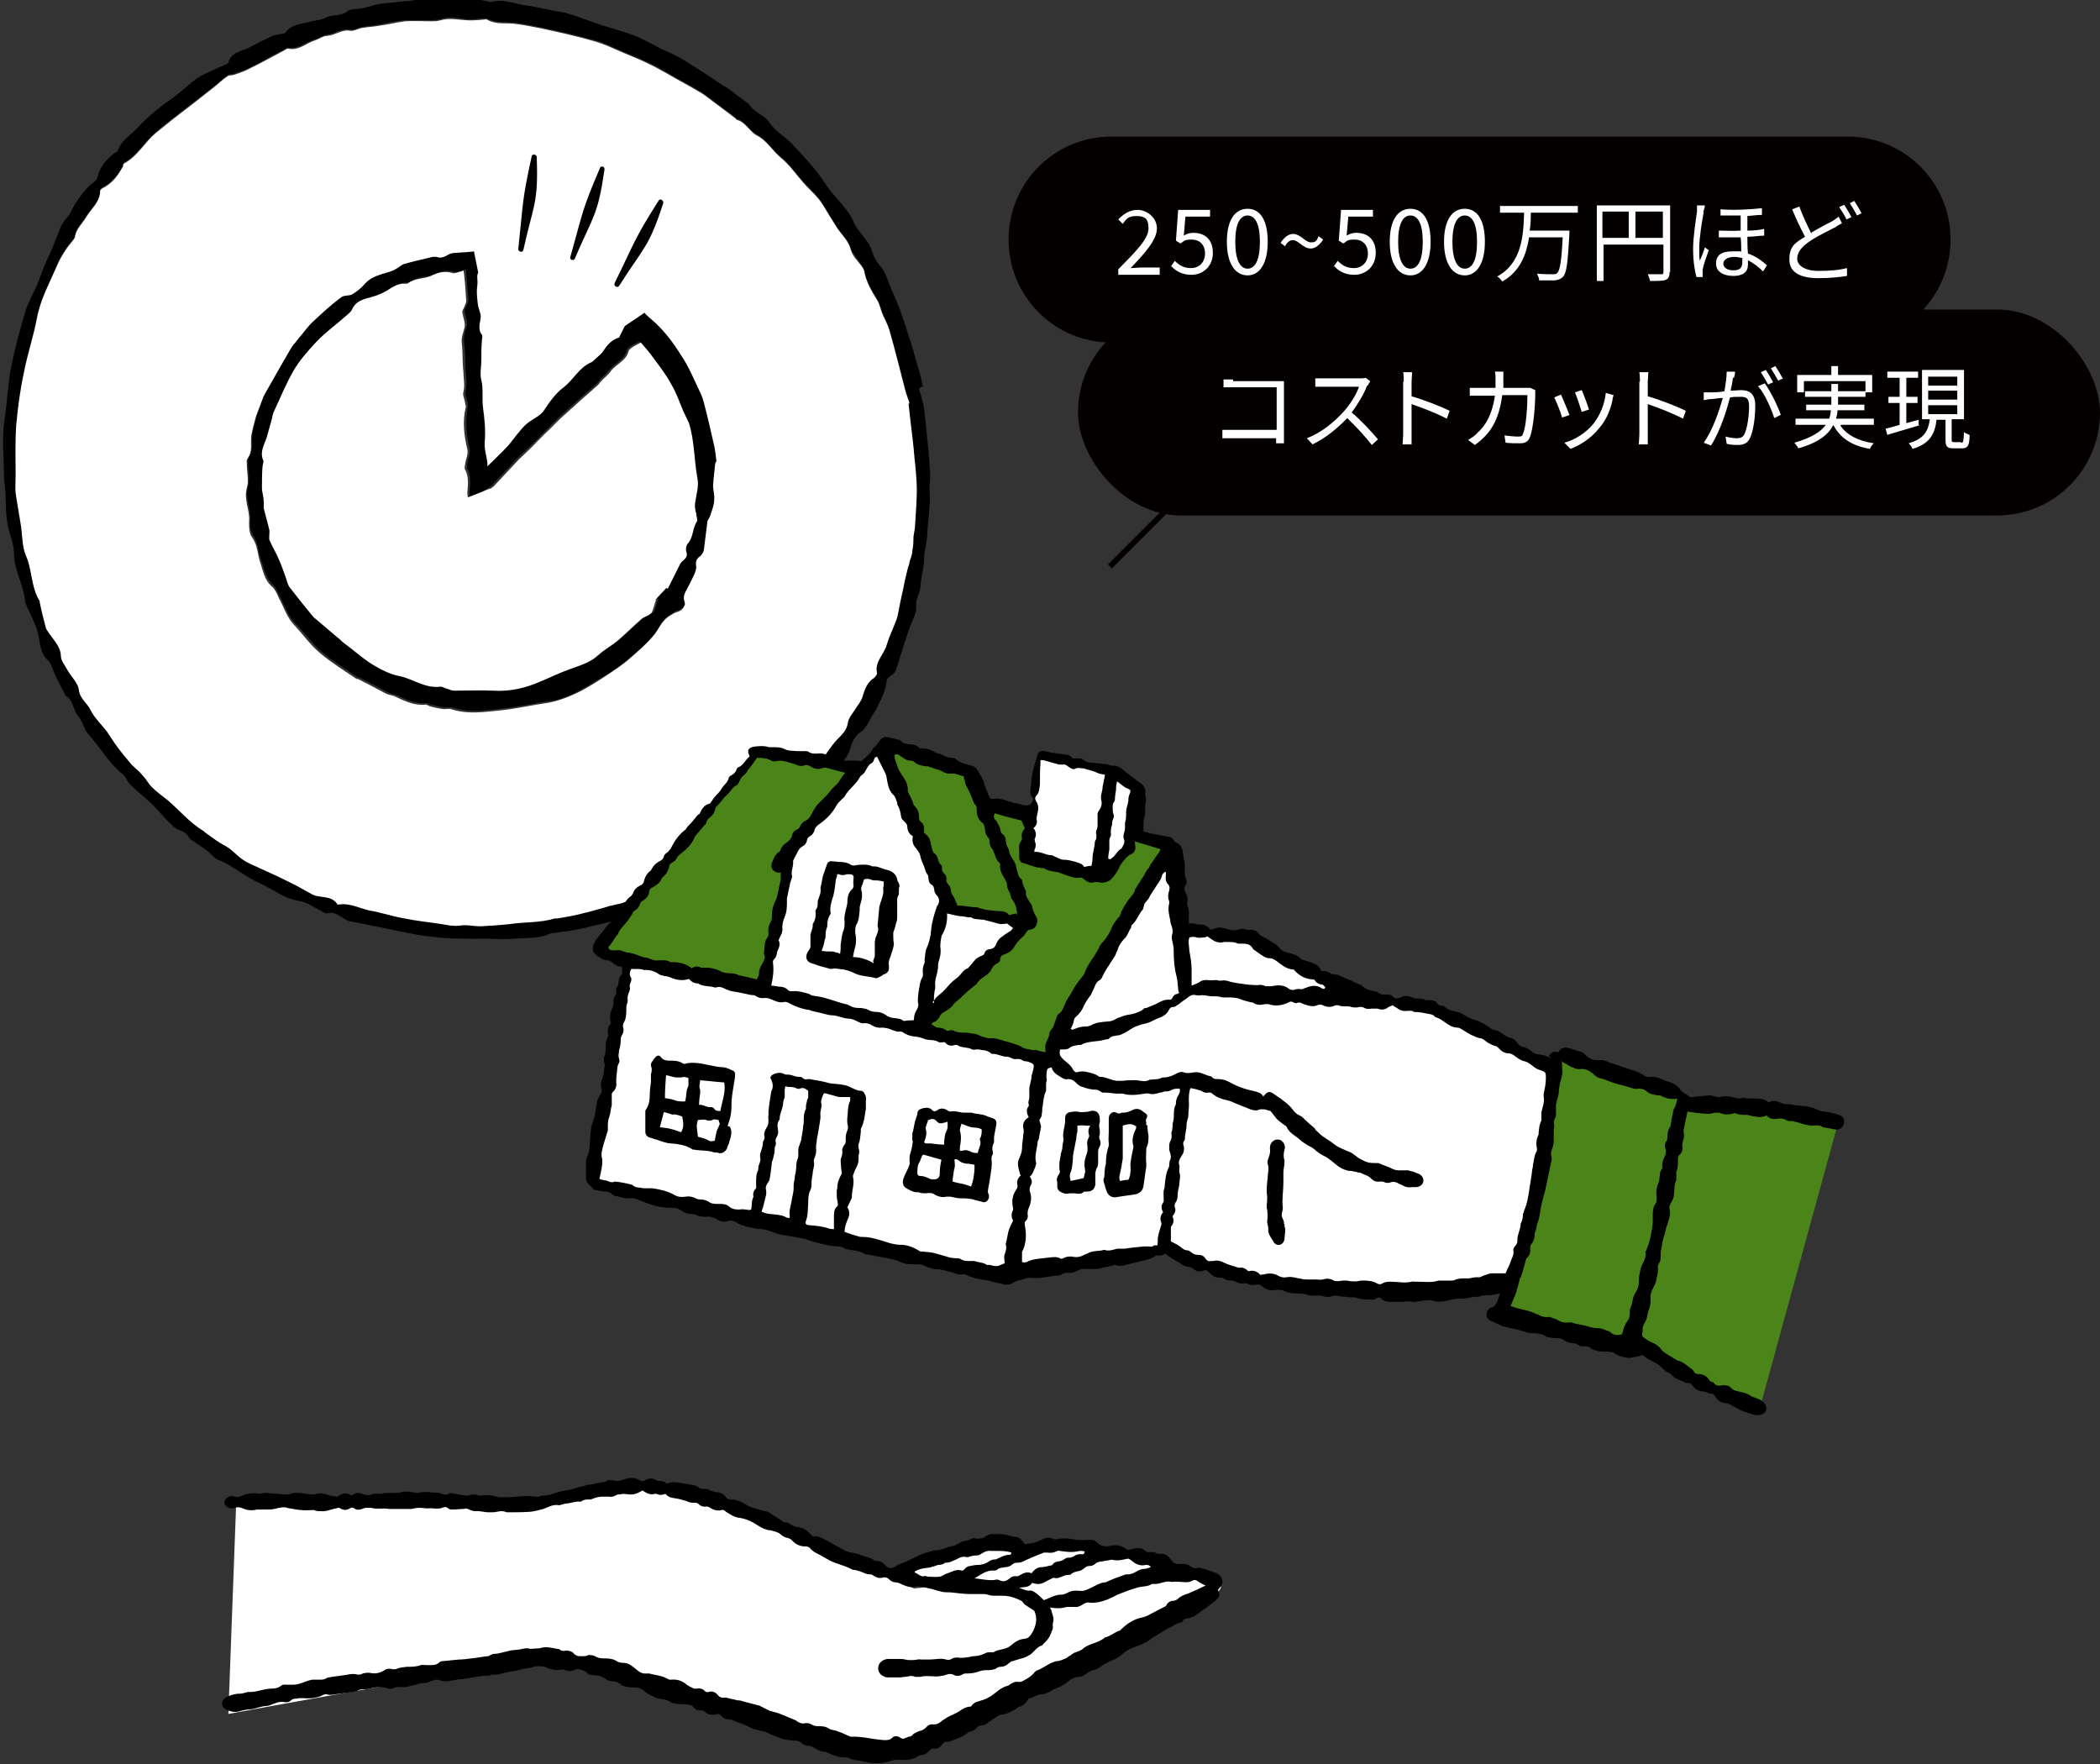 <svg id="b" xmlns="http://www.w3.org/2000/svg" version="1.1" viewBox="0 0 375.2 315.2"><rect x="0" y="0" width="375.2" height="315.2" fill="#333333" stroke="none"/><defs><style>.cls-1{fill:#000}.cls-1,.cls-2,.cls-3,.cls-4{stroke-width:0}.cls-2{fill:#040000}.cls-3{fill:#4b8519}.cls-4{fill:#fff}</style></defs><g id="c"><path class="cls-1" d="M164.2 69.5c.3 1.1.7 2.2.9 3.4.3 2.5.5 5.1.8 7.6.1 1.6.3 3.2.3 4.8 0 .8-.2 1.7-.1 2.5.2 2.4-.3 4.8-.4 7.2 0 1.7-.6 3.3-.6 4.9 0 1.6-.5 2.9-.6 4.4 0 1.1-.5 2.1-.8 3.1v.8c0 .5 0 1.1-.2 1.5-.5 1.3-1.1 2.6-1.5 4-.7 2-1.2 3.9-1.9 5.9-.1.4-.5.9-.9 1.1-.8.4-.8 1-.9 1.7-.2 1.1-.7 2.2-1.2 3.2-.4.9-.9 1.7-1.4 2.5-.5.9-1 2-1.8 2.6-1.2.8-1.7 1.9-2 3.1-.5 1.6-1.6 2.7-2.7 3.8-.7.7-1.2 1.5-1.8 2.3-.2.3-.4.7-.6.8-2 .9-2.8 3-4.3 4.5-.2.2-.4.6-.6.6-1.3.1-1.6 1.3-2.3 2-.4.4-.8.9-1.2 1.1-.9.5-1.8.8-2.1 1.9-1.1.7-2.3 1.4-3.4 2.2-.8.6-1.5 1.3-2.3 1.8-1.3.9-2.7 1.6-4.1 2.4-1.7 1-3.5 2-5.2 3-.1 0-.3.2-.4.2-2.1 0-3.5 1.7-5.4 2.1-2 .5-3.9 1.4-5.8 2.1-.4.1-.7.1-1.1.2l-5.1 1.2c-1.5.3-3 .5-4.6.7h-.4c-2.1 1.1-4.4.8-6.6 1-1.9.2-3.8 0-5.7 0-.8 0-1.6.1-2.3 0-2.1 0-4.2 0-6.3-.3-1.5-.1-3.1-.4-4.6-.7-3.5-.7-6.9-1.4-10.4-2.1-.3 0-.7-.2-1-.4-1-.6-1.9-1.4-3.2-1-.4 0-.9-.4-1.3-.6-1.2-.6-2.3-1.4-3.5-1.6-1.1-.2-2.1-.5-3.1-1-1.6-.9-3.2-1.8-4.9-2.6-2.3-1.1-4.2-2.9-6.7-3.8-.7-.3-1.2-1.1-1.9-1.6-.7-.6-1.5-1-2.3-1.6-.3-.2-.7-.4-.9-.7-.4-.8-1-1.1-1.8-1.4-.8-.3-1.4-1-2-1.6-1-1-1.9-2.1-2.9-3.1-1.3-1.2-2.7-2.3-3.9-3.5-.5-.5-.7-1.4-1.3-1.8-2.5-2-4-4.8-6.1-7.1-.8-.9-1-2.3-1.8-3.2-1-1.1-.8-2.9-2.3-3.7-.6-1.3-1.3-2.5-1.9-3.8-.4-.8-.6-1.9-1.2-2.5-1.5-1.3-1.4-3.1-1.8-4.8-.1-.4-.3-.9-.4-1.3l-.9-2.1c-.3-.6-.6-1.1-.8-1.7 0-.2-.2-.3-.2-.5-.2-3-2-5.6-2-8.7 0-1.8-.9-3.6-1.2-5.5-.3-1.6-.2-3.2-.3-4.8 0-1.2-.3-2.5-.3-3.7 0-3.3-.4-6.6.1-9.9.5-3.2.6-6.4 1.2-9.5.7-3.4 1.6-6.8 2.6-10.1.5-1.5 1.3-2.9 2-4.4.6-1.5 1.1-3.1 1.8-4.6 1-2 1.7-4 2.5-6 .4-.9 1.3-1.6 1.8-2.6.4-1 1.1-1.9 1.7-2.8.7-.9 1.4-1.8 2.3-2.4.5-.4.7-.6.8-1.2.4-1.7 1.6-3 2.9-4 .2-.2.6-.2.6-.4.6-1.9 2.3-2.8 3.6-4.2 1.1-1.2 2.3-2.3 3.6-3.3.9-.8 1.8-1.4 2.8-2.1 1.2-.9 2.3-1.9 3.4-2.8.4-.3.9-.7 1.4-1 1.6-.8 3.2-1.5 4.8-2.2 0 0 .2-.1.2-.2.5-2 2.5-2 3.9-2.8 1.3-.7 2.5-1.3 3.8-1.9.6-.3 1.3-.3 1.9-.5.2 0 .5 0 .6-.2 1.2-1.6 3.1-1.5 4.7-2 .8-.2 1.7-.2 2.4-.6 1.3-.7 2.8-.2 4-1.2.5-.5 1.7-.3 2.5-.5 1.1-.2 2.1-.6 3.2-.8 1.5-.2 3.1-.3 4.6-.5.8 0 1.6-.2 2.4-.3 1.5 0 3.1-.1 4.6-.2 1.3 0 2.7-.1 4 0 1.2 0 2.4.3 3.6.5.2 0 .4.2.6.2 1.9-.6 3.6 0 5.4.4.8.2 1.6.2 2.4.4 1.2.2 2.3.5 3.5.7.8.2 1.7.2 2.5.5 2 .6 4 1.4 6.1 2.1 1.9.6 3.8 1.1 5.7 1.8 1.6.6 3.1 1.5 4.7 2.3 1.2.6 2.5 1.1 3.7 1.8 1.6.9 3 1.9 4.6 2.9 1 .6 2 1.3 3 2l.6.3 3.6 2.7c.1 0 .3.2.4.3.9 1.5 2.7 1.9 3.6 3.2 1.1 1.7 2.9 2.6 4.2 4 1.4 1.5 2.8 3 4.1 4.6.9 1.1 1.7 2.4 2.5 3.5.7.9 1.6 1.8 2.3 2.7.7.9 1.5 1.8 1.9 2.8.8 2.1 2.8 3.4 3.4 5.5.3 1 .8 1.9 1.6 2.8.8.9 1.1 2.2 1.6 3.3.5 1.3 1.1 2.5 1.6 3.8.8 2.2 1.5 4.4 2.2 6.6.5 1.6.9 3.2 1.4 4.8.3 1 .5 2 .7 2.9h-.3Zm-1.9 2.4h.2c-.3-.8-.6-1.7-.8-2.5-.9-3.5-1.8-7.1-2.8-10.6-.3-1-.8-1.9-1.2-2.8-.3-.9-.5-1.8-1-2.6-1-1.7-2-3.3-2.3-5.2 0-.3-.3-.6-.5-.9-.6-1-1.5-1.9-1.9-2.9-.4-1.5-1.6-2.5-2.4-3.8l-1.5-2.4c-.6-.9-1.1-1.9-1.8-2.8-.9-1.1-1.9-2.1-2.9-3.1-1.3-1.5-2.4-3.1-4-4.4-1.5-1.2-2.5-3-4.2-3.9-1.4-.7-2-2.4-3.6-2.8-.2 0-.3-.3-.4-.4l-4.8-3.6c-.6-.5-1.3-.9-2-1.3-1.5-.9-3.1-1.7-4.6-2.6-1.2-.7-2.3-1.4-3.5-1.9-1.6-.8-3.3-1.5-5-2.2-1.7-.7-3.3-1.6-5-2-3.1-.9-6.3-1.6-9.5-2.3-1.5-.3-3-.6-4.5-.8-1.8-.3-3.6.1-5.3-.8h-.5c-1.1 0-2.3.3-3.4.1-1.4-.2-2.8-.5-4.3 0-.6.2-1.3.2-2 .2h-4.4c-1.6.1-3.1.5-4.7.8-1 .2-2 .2-3 .4-.7.1-1.4.7-2.1.5-1.6-.3-2.7.7-4.1.9-.7 0-1.4.6-2.2.8-1.6.5-2.9 1.8-4.8 1.5-.2 0-.4.2-.7.3l-4.5 2.4c-.8.4-1.6.9-2.4 1.2-.7.3-1.4.5-2.2.8-.3.1-.8 0-1 .2-.7.5-1.4 1.2-2.1 1.7-2.6 2-5.1 4-7.7 6-1 .8-2.1 1.6-3.1 2.5-2 1.7-3.2 4.1-5.6 5.4-.1 0-.1.3-.2.5-.8 1.5-1.8 2.9-3.4 3.8-.3.1-.7.4-.7.6 0 2-1.6 3.2-2.5 4.7-.7 1.1-1.8 2.1-2 3.5 0 .2-.2.4-.3.6-1.3 1.5-2.4 3.2-3.1 5-1.2 3-2.8 5.8-3.4 9-.6 3.2-1.7 6.4-2.3 9.6-.6 3.1-1.1 6.3-1.4 9.5-.2 3.1-.1 6.1-.1 9.2 0 1-.1 1.9 0 2.9.3 2.1.6 4.1 1 6.2.3 1.6.2 3.4.8 4.9 1.2 2.7.9 5.7 2.5 8.2v.2c.4 1.5.7 3.1 1.1 4.6 0 .2.3.4.4.7.9 1.4 2.2 2.6 2.3 4.5 0 .8.7 1.6 1.2 2.4.7 1.2 1.8 2.3 2 3.5.2 1.6 1.5 2.3 2.1 3.6.7 1.4 1.9 2.6 2.9 3.8.5.7.9 1.4 1.4 2.1 1 1.3 2 2.5 3 3.8.4.5 1 .9 1.5 1.4.3.3.6.6.8.9.4.6.8 1.2 1.3 1.7.9.9 2 1.6 2.9 2.4 2.1 1.8 4 4.1 6.4 5.5 0 0 .1.2.2.2l2.1 1.5c.8.5 1.6.9 2.3 1.4.8.6 1.5 1.5 2.4 2 1.1.7 2.3 1.2 3.4 1.7 1.6.8 3.3 1.5 4.9 2.3l3.9 2.1c1.5.9 3.6 0 4.7 1.9h.3c2-.3 3.7.8 5.5 1.1.8.2 1.6.3 2.3.5 1.3.3 2.6.7 3.9.9 2 .3 4 .6 5.9.9 1 .1 1.9.3 2.9.4.6 0 1.2-.1 1.9-.1.9 0 1.9.2 2.8.2 1.8 0 3.6-.1 5.3-.4 2.7-.4 5.4-.1 8-1h.5c.6-.1 1.1-.2 1.7-.3 1.2-.3 2.4-.5 3.6-.8.9-.2 1.7-.5 2.6-.7.4-.1.9-.3 1.3-.4 1.1-.3 2.3-.3 3.2-.9 2.4-1.3 5.3-1.5 7.3-3.4h.2c1.8-.9 3.6-1.7 5.3-2.6 1.3-.7 2.5-1.7 3.8-2.5.8-.5 1.7-.9 2.4-1.4 1-.8 2-1.7 3-2.6.2-.2.5-.1.8-.3.2-.1.6-.2.7-.4.8-2.1 3.5-2.3 4.5-4.4.5-1.1 1.9-1.7 2.8-2.6.6-.5 1.4-.9 1.4-1.9 0-.3.4-.7.7-1 .6-.7 1.3-1.4 1.9-2.1.9-1.2 1.7-2.5 2.7-3.6.8-.9 1.8-1.7 2-3.1.1-1 1-1.8 1.5-2.7.4-.6.9-1.2 1.1-1.9.4-1.3.8-2.6 2.1-3.4.3-.2.6-.6.5-.8-.5-2.1 1.1-3.4 1.7-5 .4-1.3 1-2.6 1.5-3.9.2-.5.3-1 .5-1.5.4-1.6.7-3.2 1-4.8.3-1.2.6-2.4.8-3.6 0-.4.2-.7.3-1.1.2-.7.4-1.3.5-2 .1-.8.1-1.6.2-2.5 0-.7.3-1.5.3-2.2.1-2 .3-4 .3-6.1 0-1.9-.2-3.8-.4-5.6-.2-2.4-.5-4.8-.8-7.3-.1-.9-.2-1.9-.3-2.8Z"/><path class="cls-4" d="M162.3 71.9c.1.9.2 1.9.3 2.8.3 2.4.6 4.8.8 7.3.2 1.9.4 3.8.4 5.6 0 2-.2 4.1-.3 6.1 0 .7-.2 1.5-.3 2.2 0 .8 0 1.6-.2 2.5 0 .7-.3 1.3-.5 2 0 .4-.2.7-.3 1.1-.3 1.2-.6 2.4-.8 3.6-.4 1.6-.7 3.2-1 4.8-.1.5-.3 1-.5 1.5-.5 1.3-1.1 2.5-1.5 3.9-.5 1.7-2.2 3-1.7 5 0 .2-.3.6-.5.8-1.3.8-1.7 2.1-2.1 3.4-.2.7-.7 1.3-1.1 1.9-.5.9-1.4 1.8-1.5 2.7-.2 1.4-1.1 2.2-2 3.1-1 1.1-1.8 2.4-2.7 3.6-.6.7-1.2 1.4-1.9 2.1-.3.3-.7.6-.7 1 0 1-.8 1.4-1.4 1.9-1 .9-2.3 1.5-2.8 2.6-1 2.1-3.7 2.3-4.5 4.4 0 .2-.4.3-.7.4-.2.1-.6 0-.8.3-1 .8-1.9 1.8-3 2.6-.7.6-1.6.9-2.4 1.4-1.3.8-2.5 1.7-3.8 2.5-1.7.9-3.5 1.7-5.3 2.6h-.2c-2.1 1.9-5 2-7.3 3.4-.9.5-2.1.6-3.2.9-.4.1-.9.3-1.3.4-.9.2-1.7.5-2.6.7-1.2.3-2.4.6-3.6.8-.6.1-1.1.2-1.7.3h-.5c-2.6.8-5.4.6-8 1-1.8.2-3.5.3-5.3.4-.9 0-1.9-.2-2.8-.2-.6 0-1.2.2-1.9.1-1 0-1.9-.3-2.9-.4-2-.3-4-.5-5.9-.9-1.3-.2-2.6-.6-3.9-.9-.8-.2-1.5-.4-2.3-.5-1.8-.4-3.6-1.4-5.5-1.1h-.3c-1.1-1.8-3.2-1-4.7-1.9-1.3-.7-2.6-1.5-3.9-2.1-1.6-.8-3.3-1.6-4.9-2.3-1.2-.6-2.4-1-3.4-1.7-.9-.6-1.6-1.4-2.4-2-.7-.5-1.6-.9-2.3-1.4l-2.1-1.5s-.1-.2-.2-.2c-2.5-1.5-4.3-3.7-6.4-5.5-1-.8-2-1.5-2.9-2.4-.5-.5-.8-1.1-1.3-1.7-.3-.3-.5-.6-.8-.9-.5-.5-1-.9-1.5-1.4-1-1.2-2.1-2.5-3-3.8-.5-.7-.9-1.4-1.4-2.1-1-1.3-2.2-2.4-2.9-3.8-.6-1.3-1.9-2-2.1-3.6-.1-1.2-1.3-2.3-2-3.5-.4-.8-1.1-1.6-1.2-2.4 0-1.9-1.4-3.1-2.3-4.5-.1-.2-.3-.4-.4-.7-.4-1.5-.8-3.1-1.1-4.6v-.2c-1.6-2.5-1.3-5.6-2.5-8.2-.6-1.5-.6-3.2-.8-4.9-.3-2.1-.7-4.1-1-6.2-.1-1 0-1.9 0-2.9 0-3.1-.1-6.2.1-9.2.3-3.2.7-6.4 1.4-9.5.6-3.2 1.7-6.4 2.3-9.6.6-3.3 2.1-6 3.4-9 .8-1.9 1.8-3.5 3.1-5 .1-.2.3-.4.3-.6.2-1.4 1.3-2.3 2-3.5.9-1.5 2.5-2.7 2.5-4.7 0-.2.4-.5.7-.6 1.6-.9 2.6-2.3 3.4-3.8 0-.2 0-.4.2-.5 2.4-1.3 3.6-3.7 5.6-5.4 1-.8 2.1-1.7 3.1-2.5 2.6-2 5.2-4 7.7-6 .7-.6 1.3-1.2 2.1-1.7.3-.2.7-.1 1-.2.7-.2 1.5-.5 2.2-.8l2.4-1.2L50.8 9c.2-.1.5-.4.7-.3 1.9.4 3.2-1 4.8-1.5.7-.2 1.4-.8 2.2-.8 1.4-.1 2.6-1.2 4.1-.9.6.1 1.4-.4 2.1-.5 1-.2 2-.2 3-.4 1.6-.2 3.1-.6 4.7-.8 1.5-.1 2.9 0 4.4 0 .7 0 1.4 0 2-.2 1.5-.4 2.9-.1 4.3 0 1.1.1 2.2 0 3.4-.1.2 0 .4-.1.5 0 1.7 1 3.5.5 5.3.8 1.5.2 3 .5 4.5.8 3.2.7 6.4 1.4 9.5 2.3 1.7.5 3.4 1.3 5 2 1.7.7 3.4 1.4 5 2.2 1.2.6 2.4 1.3 3.5 1.9 1.5.9 3.1 1.7 4.6 2.6.7.4 1.4.8 2 1.3l4.8 3.6c.2.1.3.3.4.4 1.6.4 2.3 2.1 3.6 2.8 1.8.9 2.8 2.7 4.2 3.9 1.6 1.3 2.7 2.9 4 4.4.9 1.1 2 2 2.9 3.1.7.9 1.2 1.8 1.8 2.8l1.5 2.4c.8 1.2 2 2.2 2.4 3.8.3 1.1 1.2 2 1.9 2.9.2.3.4.6.5.9.3 1.9 1.3 3.6 2.3 5.2.5.8.6 1.7 1 2.6.4.9.9 1.8 1.2 2.8 1 3.5 1.9 7.1 2.8 10.6.2.9.6 1.7.8 2.5h-.2Zm-34.5 10.8c-.1-1-.1-1.7-.3-2.3-.6-2.7-1.2-5.4-1.9-8-.2-.8-.5-1.7-.9-2.4-1-2.1-2-4.2-3.2-6.2-1.3-2-2.7-4-4.5-5.7-.8-.7-1.6-1.3-2.3-2.2-1.4-1.7-3-3.2-5.1-4-.5-.2-.9-.4-1.3-.7-1.7-1.4-3.5-2.6-5.9-2.6-.1 0-.3-.1-.4-.2-.8-1.3-2.1-1.2-3.4-1.5-1.3-.3-2.6-.9-3.9-1.1-1.5-.3-3.1-.5-4.7-.6h-2.1c-.9 0-1.9-.1-2.8 0-.9 0-1.9.1-2.8.2-.8 0-1.7 0-2.4.4s-1.3.7-2.1.4h-.7c-1.7.4-3.5.8-5.2 1.3-.3 0-.5.3-.8.5-.3.2-.7.4-1 .6-1.7.7-3.6.8-5 2.3-.7.8-1.5 1.4-2.4 2-.5.3-1.4.1-1.9.5-1.7 1.4-3.4 2.8-5 4.3-1 .9-1.7 2-2.6 3-.5.6-1 1.1-1.3 1.7-1.6 2.7-3.1 5.4-4.7 8.2-.2.4-.3.8-.5 1.2-.3.9-.7 1.8-1 2.7-.3 1.1-.6 2.2-.8 3.3-.2 1.4.3 2.9-.7 4.2-.2.2-.1.7-.1 1 0 1.4.4 2.9 0 4.2-.6 2.1.6 4 .4 6 0 1 0 2.2.6 2.9.9 1.3.9 2.7 1.3 4.1.6 1.7.8 3.5 2.3 4.7.5.5.8 1.2 1.1 1.9.9 1.6 1.4 3.4 2.7 4.8 1.6 1.7 2.9 3.6 4.7 5.1 2 1.7 4.3 3.1 6.5 4.6.1 0 .3 0 .4.1.5.2.9.5 1.4.7 1.2.6 2.4 1.3 3.6 1.9.5.2 1.1.2 1.6.5 1.7.8 3.4 1.6 5.3 1.4.3 0 .6.2.8.3.8.2 1.6.4 2.5.5.4 0 .9-.1 1.3 0 3 1 6 .5 9 .2 2.7-.3 5.4-.9 8.1-1.3 1.9-.3 3.7-1 5.4-1.8 1.9-.9 3.7-2.1 5.4-3.2 1.2-.8 2.4-1.6 3.5-2.5 1.7-1.5 3.4-2.9 4.8-4.6.9-1.1 1.4-2.5 2.6-3.3.5-.3.9-.6 1.4-.8.9-.2 1.6-.8 1.3-1.6-.3-.9 0-1.5.4-2.2.5-.9.9-1.7 1.3-2.6.2-.4.4-1 .4-1.4-.2-1 0-1.6.9-2.2.3-.2.4-.8.5-1.2.2-1.6.3-3.2.6-4.8 0-.3.4-.6.5-1 .3-.9.6-1.8.7-2.8 0-.8-.2-1.7-.2-2.6 0-1.4.3-2.8.4-4Z"/><path class="cls-1" d="M127.8 82.7c-.1 1.1-.3 2.5-.4 4 0 .9.3 1.7.2 2.6 0 .9-.4 1.9-.7 2.8-.1.4-.4.7-.5 1l-.6 4.8c0 .4-.2 1-.5 1.2-.8.5-1.1 1.2-.9 2.2 0 .4-.2 1-.4 1.4-.4.9-.9 1.8-1.3 2.6-.4.7-.7 1.3-.4 2.2.3.8-.4 1.3-1.3 1.6-.5.1-.9.5-1.4.8-1.3.8-1.8 2.2-2.6 3.3-1.4 1.7-3.1 3.2-4.8 4.6-1.1.9-2.3 1.8-3.5 2.5-1.8 1.1-3.6 2.2-5.4 3.2-1.7.9-3.5 1.6-5.4 1.8-2.7.4-5.4 1-8.1 1.3-3 .3-6 .8-9-.2-.4-.1-.9 0-1.3 0-.8-.1-1.7-.3-2.5-.5-.3 0-.6-.3-.8-.3-2 .2-3.6-.6-5.3-1.4-.5-.2-1.1-.2-1.6-.5-1.2-.6-2.4-1.3-3.6-1.9-.5-.2-.9-.5-1.4-.7-.1 0-.3 0-.4-.1-2.2-1.5-4.5-2.9-6.5-4.6-1.7-1.5-3.1-3.5-4.7-5.1-1.3-1.4-1.9-3.2-2.7-4.8-.4-.6-.6-1.4-1.1-1.9-1.5-1.3-1.7-3.1-2.3-4.7-.5-1.3-.4-2.8-1.3-4.1-.5-.7-.7-2-.6-2.9.2-2-1-3.9-.4-6 .4-1.3 0-2.8 0-4.2 0-.3 0-.8.1-1 1-1.3.5-2.8.7-4.2.2-1.1.5-2.2.8-3.3.3-.9.7-1.8 1-2.7.1-.4.3-.8.5-1.2 1.6-2.7 3.1-5.5 4.7-8.2.4-.6.9-1.1 1.3-1.7.9-1 1.6-2.1 2.6-3 1.6-1.5 3.2-3 5-4.3.5-.4 1.4-.2 1.9-.5.9-.5 1.7-1.2 2.4-2 1.4-1.5 3.3-1.6 5-2.3.4-.2.7-.4 1-.6.3-.2.5-.4.8-.5 1.7-.5 3.5-.9 5.2-1.3h.7c.8.3 1.4 0 2.1-.4.6-.4 1.6-.3 2.4-.4.9 0 1.9-.2 2.8-.2h4.9c1.6.2 3.2.3 4.7.6 1.3.3 2.6.9 3.9 1.1 1.3.3 2.6.2 3.4 1.5 0 .1.2.2.4.2 2.3 0 4.2 1.2 5.9 2.6.4.3.8.5 1.3.7 2.1.8 3.8 2.3 5.1 4 .7.9 1.6 1.5 2.3 2.2 1.7 1.6 3.2 3.6 4.5 5.7 1.3 1.9 2.2 4.1 3.2 6.2.4.8.7 1.6.9 2.4.7 2.7 1.3 5.3 1.9 8 .1.7.2 1.4.3 2.3Zm-45-34.4c-.5.1-1.1.4-1.5.3-1.3-.4-2.4-.2-3.7.4-1.3.6-3 .3-4.3 1.4-.1.1-.4.1-.5.1-1.4-.1-2.3.6-3.4 1.3-.9.6-2 1-3 1.2-1.3.3-2.5.7-3.1 2.1-.1.4-.5.7-.8.9-1.9 1.6-3.9 3.1-5.6 4.9-1.6 1.6-3 3.3-4.1 5.2-1.3 2.2-2.3 4.7-3.4 7.1-.2.5-.3 1.1-.5 1.7-.3 1.1-.6 2.1-.9 3.2-.4 1.3-1.3 2.5-.6 3.9.1.3-.1.8-.1 1.2 0 1.3-.1 2.6-.1 3.8 0 .8.2 1.6.3 2.3 0 .4-.2.8 0 1.2.3 1.3.7 2.6 1 3.9v1.2c0 .2-.2.5 0 .6.6 1.2 1.2 2.3 1.7 3.5.5 1.1.9 2.3 1.3 3.4.2.6.4 1.2.7 1.7 1.3 1.7 2.7 3.3 4 5 .1.2.3.3.5.5 1.3 1.1 2.7 2.3 4 3.4.3.3.6.6.9.8 1.7 1.4 3.4 2.9 5.3 4 1.5.9 3.2 1.8 4.9 2.1 2.5.4 4.6 2.2 7.2 1.9.4 0 .9.3 1.4.4.4.1.7.3 1.1.3 2.3 0 4.7-.1 7 0 3 .1 5.8-.5 8.6-1.7 1.6-.7 3.3-1.5 5-2.1 1.8-.7 3.6-1.1 5.1-2.5 1-1 2.4-1.7 3.5-2.6 1.5-1.3 2.9-2.7 4.4-4 .3-.3.8-.4 1.2-.6.2-.1.5-.3.6-.6.3-.6.4-1.3.7-2.1-1.7-.8-3.4-1.6-5.1-2.5-.9-.5-1.6-1.5-2.6-2s-2.3-.6-3.3-1.1c-1.6-.8-3.2-1.8-4.7-2.7-.4-.2-.7-.5-1.1-.6-2-.7-4-1.4-5.6-3 0-.1-.3-.2-.4-.2-2.2-1-4.8-1.3-6.4-3.5 0-.1-.3-.1-.5-.2-.9-.3-1.8-.6-2.6-1-1.1-.4-1.5-1.2-1.4-2.4.1-1.4.3-2.8-.4-4.1-.1-.3 0-.7 0-1 .1-.9.6-1.8.4-2.6-.6-2.5-.8-4.9-.3-7.5 0-.2 0-.5-.1-.8-.1-.7-.5-1.4-.3-2 .3-1.2.1-2.4 0-3.5-.1-1.8 0-3.5-.3-5.3-.1-1 .2-1.8.5-2.7.2-.8-.3-1.9-.4-2.8 0-.3.3-.7.4-1 .1-.3.3-.6.3-.9-.1-1.6-.3-3.3-.4-4.9 0-.2 0-.4-.1-.6ZM119 105c.7-1.5 1.3-2.7 1.9-3.8.2-.4.5-.9.8-1.2.6-.5 1-.8.6-1.7-.1-.4 0-1.1.3-1.4 1-1.1.8-2.7 1.6-3.9.2-.3 0-.9-.1-1.4 0-.7-.3-1.4-.2-2 .3-1.5.7-2.8.4-4.4-.6-3.3-.4-6.6-1.5-9.8-.2-.7-.7-1.4-1-2.1-.7-1.6-1.3-3.3-2.2-4.9-.9-1.6-2.1-3.1-3.2-4.7-.7-1-1.5-1.8-2.2-2.7-.7.4-1.1.6-1.6.9-.3.2-.6.4-.6.7-.5 1.8-2.3 2.3-3.3 3.7-.4.5-.9.9-1.4 1.4-.3.4-.6.8-1 1.1-.8.8-1.7 1.5-2.5 2.2-1.3 1.2-2.7 2.4-4 3.6L98 76.4c-1.2 1.2-2.3 2.4-3.5 3.5-.7.7-1.4 1.3-2.1 2l-4.5 4.8c-.3.3-.8.6-1.3.9.9.7 1.6 1.8 2.4 1.8 1.8 0 3.1 1 4.5 1.9.8.5 1.7 1 2.5 1.4 1.3.6 2.8 1 4.1 1.7 2.1 1.1 4.1 2.3 6.1 3.3 1.1.6 2.3.9 3.2 1.6 1 .8 1.8 1.7 3.2 1.7.4 0 .8.4 1.2.6 1.6 1 3.1 2.1 4.9 3.2Zm-7.4-46.7c-1.5-1.3-3.1-2.7-4.7-4-.1-.1-.3-.3-.5-.3-2.6-.6-4.3-3.1-7.1-3.2-.5 0-.9-.5-1.4-.7-1-.4-2-1-3-1-2 0-4-.3-5.8-1.1h-.8c-.6 0-1.1.2-1.7.3-1.2.1-1.4.4-1.3 1.7 0 .6-.1 1.3-.1 2 0 .8 0 1.7.2 2.5.1.7.6 1.4.5 2.1 0 1.1-.6 2.1.2 3.2.2.2 0 .7 0 1.1 0 1.2-.1 2.4-.1 3.6 0 1.1-.2 2.3 0 3.4.4 1.7.1 3.4.3 4.9.2 2.1.5 4.2.3 6.2-.2 1.5.5 2.7.5 4.3 1.4-1.3 2.6-2.5 3.7-3.7 1.1-1.2 2-2.6 3.2-3.8 1-1 2.4-1.5 3.2-2.5 1.1-1.5 2.1-3 3.5-4.1 1.8-1.4 2.8-3.6 5-4.5.2 0 .4-.4.6-.5.5-.5 1.1-.9 1.5-1.5.7-1.1 1.5-2 2.8-2.4 0 0 0-.1.1-.2l.9-1.8Z"/><path class="cls-4" d="M82.8 48.3c0 .2.1.4.1.6.2 1.6.3 3.3.4 4.9 0 .3-.2.6-.3.9-.1.4-.4.7-.4 1 .1 1 .6 2 .4 2.8-.2.9-.6 1.7-.5 2.7.2 1.7.1 3.5.3 5.3 0 1.2.3 2.3 0 3.5-.2.6.2 1.3.3 2 0 .3.2.5.1.8-.6 2.5-.3 5 .3 7.5.2.8-.3 1.8-.4 2.6 0 .3-.2.7 0 1 .7 1.3.5 2.7.4 4.1 0 1.1.3 1.9 1.4 2.4.9.3 1.8.6 2.6 1 .2 0 .4 0 .5.2 1.5 2.2 4.2 2.5 6.4 3.5.1 0 .3.1.4.2 1.5 1.6 3.6 2.2 5.6 3 .4.1.7.4 1.1.6 1.6.9 3.1 1.9 4.7 2.7 1 .5 2.3.6 3.3 1.1 1 .5 1.7 1.4 2.6 2 1.7.9 3.4 1.7 5.1 2.5-.3.8-.4 1.5-.7 2.1 0 .2-.4.4-.6.6-.4.2-.9.4-1.2.6-1.5 1.3-2.9 2.7-4.4 4-1.1.9-2.4 1.6-3.5 2.6-1.5 1.4-3.3 1.8-5.1 2.5-1.7.6-3.3 1.4-5 2.1-2.7 1.2-5.5 1.9-8.6 1.7-2.3-.1-4.7 0-7 0-.4 0-.7-.2-1.1-.3-.5-.1-1-.5-1.4-.4-2.7.3-4.8-1.4-7.2-1.9-1.7-.3-3.4-1.2-4.9-2.1-1.9-1.2-3.5-2.7-5.3-4-.3-.3-.6-.6-.9-.8-1.3-1.1-2.7-2.3-4-3.4-.2-.1-.3-.3-.5-.5-1.4-1.7-2.7-3.3-4-5-.4-.5-.5-1.1-.7-1.7-.4-1.1-.8-2.3-1.3-3.4-.5-1.2-1.2-2.3-1.7-3.5v-.6c0-.4.1-.9 0-1.2-.3-1.3-.7-2.6-1-3.9 0-.4.1-.8 0-1.2 0-.8-.3-1.6-.3-2.3 0-1.3 0-2.6.1-3.8 0-.4.3-.9.1-1.2-.6-1.5.2-2.7.6-3.9.3-1 .6-2.1.9-3.2.2-.6.2-1.2.5-1.7 1.1-2.4 2.1-4.8 3.4-7.1 1.1-1.9 2.6-3.6 4.1-5.2 1.7-1.8 3.7-3.2 5.6-4.9.3-.3.7-.6.8-.9.6-1.4 1.8-1.8 3.1-2.1 1.1-.3 2.1-.7 3-1.2 1.1-.7 2.1-1.4 3.4-1.3.2 0 .4 0 .5-.1 1.3-1 3-.7 4.3-1.4 1.3-.6 2.4-.8 3.7-.4.4.1.9-.2 1.5-.3Z"/><path class="cls-4" d="M119 105c-1.8-1.2-3.3-2.2-4.9-3.2-.4-.2-.8-.6-1.2-.6-1.4 0-2.2-.9-3.2-1.7-.9-.7-2.2-1.1-3.2-1.6-2.1-1.1-4.1-2.3-6.1-3.3-1.3-.7-2.7-1.1-4.1-1.7-.9-.4-1.7-.9-2.5-1.4-1.4-.9-2.7-1.8-4.5-1.9-.8 0-1.5-1.1-2.4-1.8.5-.4 1-.6 1.3-.9l4.5-4.8c.7-.7 1.4-1.3 2.1-2 1.2-1.2 2.3-2.4 3.5-3.5l1.8-1.8c1.3-1.2 2.7-2.4 4-3.6.8-.7 1.7-1.5 2.5-2.2.4-.3.6-.7 1-1.1.5-.5 1-.9 1.4-1.4.9-1.4 2.8-1.9 3.3-3.7 0-.3.4-.5.6-.7.4-.3.9-.5 1.6-.9.7.8 1.5 1.7 2.2 2.7 1.1 1.5 2.3 3 3.2 4.7.9 1.5 1.5 3.2 2.2 4.9.3.7.7 1.4 1 2.1 1 3.2.9 6.6 1.5 9.8.3 1.6-.2 2.9-.4 4.4-.1.6 0 1.3.2 2 0 .5.3 1.1.1 1.4-.8 1.2-.6 2.8-1.6 3.9-.3.3-.4 1-.3 1.4.3.8 0 1.2-.6 1.7-.4.3-.6.8-.8 1.2l-1.9 3.8ZM111.6 58.3l-.9 1.8s0 .2-.1.2c-1.3.4-2.1 1.3-2.8 2.4-.4.6-1 1-1.5 1.5-.2.2-.4.4-.6.5-2.2.9-3.2 3.1-5 4.5-1.5 1.1-2.5 2.6-3.5 4.1-.7 1.1-2.2 1.6-3.2 2.5-1.2 1.1-2.1 2.5-3.2 3.8-1.1 1.2-2.4 2.4-3.7 3.7 0-1.6-.6-2.8-.5-4.3.2-2 0-4.1-.3-6.2-.2-1.6.1-3.3-.3-4.9-.3-1.1 0-2.2 0-3.4 0-1.2 0-2.4.1-3.6 0-.4.2-.9 0-1.1-.8-1-.3-2.1-.2-3.2 0-.7-.4-1.4-.5-2.1-.1-.8-.2-1.7-.2-2.5 0-.7.2-1.3.1-2-.1-1.2 0-1.5 1.3-1.7.6 0 1.1-.2 1.7-.3.3 0 .6-.1.8 0 1.9.8 3.8 1 5.8 1.1 1 0 2 .6 3 1 .5.2 1 .6 1.4.7 2.8.1 4.6 2.6 7.1 3.2.2 0 .3.2.5.3 1.6 1.4 3.2 2.7 4.7 4Z"/><path class="cls-4" d="m85.5 49-.9-4.5H104l11.4 11.2-5.6 3.8L85.5 49z"/><path class="cls-2" d="M198.6 24.4h131.5c10.2 0 18.4 8.2 18.4 18.4s-8.2 18.4-18.4 18.4H198.6c-10.2 0-18.4-8.2-18.4-18.4s8.2-18.4 18.4-18.4Z"/><rect class="cls-2" x="192.6" y="55.3" width="182.6" height="36.8" rx="18.4" ry="18.4"/><path class="cls-4" d="M199.8 48.1c3.4-3.4 5.4-5.5 5.4-7.3s-.7-2.2-2.2-2.2-1.8.6-2.4 1.4l-.8-.8c1-1 2-1.7 3.5-1.7s3.4 1.3 3.4 3.3-2 4.3-4.7 7.1c.6 0 1.3-.1 1.9-.1h3.3v1.3h-7.4v-.9ZM209.2 47.6l.7-1c.7.7 1.5 1.3 2.9 1.3s2.5-1 2.5-2.6-1-2.5-2.4-2.5-1.3.3-2 .7l-.8-.5.4-5.5h5.7v1.2h-4.4l-.3 3.4c.5-.3 1-.5 1.7-.5 2 0 3.5 1.1 3.5 3.6s-1.9 3.9-3.8 3.9-2.9-.8-3.7-1.6ZM219.2 43.2c0-3.8 1.4-5.9 3.7-5.9s3.6 2.1 3.6 5.9-1.4 6-3.6 6-3.7-2.1-3.7-6Zm5.9 0c0-3.3-.9-4.7-2.2-4.7s-2.2 1.4-2.2 4.7.9 4.8 2.2 4.8 2.2-1.4 2.2-4.8ZM231 42.9c-.5 0-1 .3-1.4 1.1l-.8-.6c.7-1.1 1.5-1.6 2.2-1.6 1.4 0 2.2 1.5 3.2 1.5s1-.3 1.4-1.1l.8.6c-.7 1.1-1.5 1.6-2.2 1.6-1.4 0-2.2-1.5-3.2-1.5ZM238.3 47.6l.7-1c.7.7 1.5 1.3 2.9 1.3s2.5-1 2.5-2.6-1-2.5-2.4-2.5-1.3.3-2 .7l-.8-.5.4-5.5h5.7v1.2h-4.4l-.3 3.4c.5-.3 1-.5 1.7-.5 2 0 3.5 1.1 3.5 3.6s-1.9 3.9-3.8 3.9-2.9-.8-3.7-1.6ZM248.3 43.2c0-3.8 1.4-5.9 3.7-5.9s3.6 2.1 3.6 5.9-1.4 6-3.6 6-3.7-2.1-3.7-6Zm5.9 0c0-3.3-.9-4.7-2.2-4.7s-2.2 1.4-2.2 4.7.9 4.8 2.2 4.8 2.2-1.4 2.2-4.8ZM258 43.2c0-3.8 1.4-5.9 3.7-5.9s3.6 2.1 3.6 5.9-1.4 6-3.6 6-3.7-2.1-3.7-6Zm5.9 0c0-3.3-.9-4.7-2.2-4.7s-2.2 1.4-2.2 4.7.9 4.8 2.2 4.8 2.2-1.4 2.2-4.8ZM273.5 37.9c0 1.1 0 2.2-.2 3.3h7.1v.6c-.3 5.2-.5 7.1-1.2 7.7-.4.4-.8.5-1.4.6H275c0-.4-.2-.8-.4-1.2 1.2.1 2.4.1 2.8.1s.6 0 .8-.2c.5-.4.8-2.2 1-6.4h-6c-.5 3.1-1.6 6.1-4.8 7.9-.2-.3-.5-.7-.9-.9 4.4-2.4 4.7-7.3 4.8-11.4H268v-1.2h13.9V38h-8.4ZM298.3 48.6c0 .8-.2 1.2-.7 1.4-.5.2-1.4.2-2.8.2 0-.3-.3-.9-.4-1.2h2.4c.3 0 .4 0 .4-.4v-4.9h-10.7v6.5h-1.2V36.7h13.1v11.9Zm-12-6.1h4.7v-4.7h-4.7v4.7Zm10.8 0v-4.7h-4.9v4.7h4.9ZM304.4 37.9c-.3 1.5-.8 4.6-.8 6.4s0 1.5.1 2.3c.3-.7.7-1.7.9-2.4l.7.5c-.4 1.1-1 2.8-1.1 3.5V49.5h-1.1c-.3-1.1-.6-2.8-.6-5s.5-5.3.7-6.7v-1.1h1.4c0 .4-.2.9-.3 1.2Zm10.4-.6v1.1c-.7 0-1.6.1-2.6.2v2.6c1.1 0 2.1-.1 3-.3v1.2c-.8 0-1.9.2-3 .2 0 1 0 2 .1 3 1.5.5 2.6 1.4 3.4 2.1l-.7 1.1c-.8-.8-1.7-1.5-2.7-2v.8c0 1.3-.9 2-2.6 2s-3.1-.7-3.1-2.2.9-2.2 3.1-2.2 1 0 1.4.1c0-.8 0-1.8-.1-2.6h-3.9v-1.2c1.3 0 2.6.1 3.9 0v-2.7h-3.6v-1.1c2.6.2 5.5 0 7.4-.2Zm-5.1 11c1.3 0 1.6-.6 1.6-1.5v-.7c-.5-.1-1-.2-1.5-.2-1.1 0-1.9.5-1.9 1.2s.7 1.2 1.8 1.2ZM323.7 41.5c1.4-.8 2.9-1.6 3.7-2 .4-.3.8-.5 1.1-.8l.6 1.2c-.4.2-.8.4-1.2.7-1.1.6-2.9 1.4-4.4 2.4-1.5 1-2.4 2-2.4 3.2s1.3 2.2 3.8 2.2 3.9-.2 5.1-.5v1.4c-1.2.2-3.1.4-5.1.4-3 0-5.2-.9-5.2-3.3s1-3 2.8-4.1c-.7-1.3-1.6-3.2-2.3-4.9l1.3-.5c.6 1.8 1.5 3.5 2.1 4.8Zm7.1-2.7-.9.4c-.3-.7-.9-1.6-1.3-2.2l.9-.4c.4.6 1 1.6 1.3 2.2Zm1.8-.7-.8.4c-.4-.7-.9-1.6-1.3-2.2l.8-.4c.4.6 1 1.6 1.3 2.2ZM220.3 68.1h9.1v11.1H228v-.9h-9.6v-1.5H228.1v-7.6h-9.5v-1.4h1.7ZM244.2 69c-.5 1.4-1.6 3.2-2.7 4.7 1.7 1.4 3.6 3.5 4.7 4.8l-1.1 1c-1.1-1.4-2.8-3.3-4.4-4.8-1.7 1.8-3.9 3.6-6.2 4.7l-1-1.1c2.6-1 4.9-2.9 6.6-4.8 1.1-1.2 2.3-3.1 2.7-4.4H235v-1.5H242.8c.5 0 .9 0 1.2-.1l.8.6c0 .1-.3.5-.4.7ZM250.8 68.2c0-.4 0-1.2-.1-1.7h1.6c0 .5-.1 1.2-.1 1.7v2.6c2.1.6 5.2 1.8 6.8 2.6l-.5 1.4c-1.7-.9-4.5-2-6.3-2.6V79.4h-1.6c0-.5.1-1.3.1-1.9v-9.3ZM268.6 67.7v1.6h4.8l.9.4v.8c0 1.5-.3 6.2-1 7.7-.3.7-.8 1-1.7 1s-1.7 0-2.6-.1l-.2-1.3c.9.1 1.7.2 2.4.2s.8-.1.9-.5c.6-1.2.8-5.2.8-6.9h-4.5c-.6 4.6-2.2 7-4.9 8.9l-1.2-.9c.5-.3 1.2-.7 1.6-1.2 1.6-1.4 2.7-3.4 3.2-6.7h-4.5v-1.4h4.6v-1.6c0-.5 0-.9-.1-1.3h1.5v1.3ZM280.3 74.2l-1.2.4c-.2-.8-1.1-3-1.4-3.6l1.2-.5c.3.7 1.2 2.8 1.5 3.6Zm7.8-2.7c-.4 1.8-1.1 3.5-2.3 4.9-1.5 1.9-3.4 3.1-5.2 3.8l-1.1-1.1c1.9-.5 3.9-1.8 5.2-3.4 1.1-1.4 2-3.4 2.2-5.5l1.4.4c-.1.3-.2.6-.2.8Zm-4.3 1.7-1.2.4c-.2-.7-.9-2.8-1.2-3.5l1.2-.4c.3.6 1.1 2.8 1.3 3.5ZM293 68.2c0-.4 0-1.2-.1-1.7h1.6c0 .5-.1 1.2-.1 1.7v2.6c2.1.6 5.2 1.8 6.8 2.6l-.5 1.4c-1.7-.9-4.5-2-6.3-2.6V79.4h-1.6c0-.5.1-1.3.1-1.9v-9.3ZM309.6 67.5c0 .5-.2 1.4-.4 2.3.8 0 1.4-.1 1.8-.1 1.4 0 2.6.5 2.6 2.7s-.3 4.4-.9 5.8c-.5 1.1-1.3 1.3-2.3 1.3s-1.4-.1-1.9-.2l-.2-1.3c.7.2 1.5.3 2 .3s1.1-.1 1.4-.8c.5-1.1.8-3.2.8-4.9s-.7-1.7-1.7-1.7-1 0-1.7.1c-.6 2.3-1.7 5.9-3.4 8.6l-1.3-.5c1.6-2.2 2.8-5.8 3.4-8-.8 0-1.6.2-2 .2-.4 0-1 .1-1.4.2v-1.4h1.3c.5 0 1.5 0 2.4-.2.2-1.2.4-2.4.4-3.5h1.5c0 .4-.1.8-.2 1.1Zm8.6 6.6-1.2.6c-.5-1.6-1.7-4.4-2.9-5.7l1.2-.5c1 1.3 2.4 4.2 2.9 5.7Zm-1.4-5.8-.9.4c-.3-.6-.9-1.6-1.3-2.2l.9-.4c.4.6 1 1.6 1.3 2.2Zm1.8-.7-.9.4c-.4-.7-.9-1.6-1.3-2.2l.8-.4c.4.6 1 1.6 1.3 2.2ZM328.8 76c1.1 1.7 3.2 2.8 6 3.2-.3.2-.6.7-.7 1-3.1-.5-5.3-1.9-6.5-4.2h-.1c-.8 1.6-2.6 3.1-6.2 4.1-.1-.3-.5-.7-.7-1 3.1-.9 4.8-2 5.6-3.2h-5.4v-1.1h6c.2-.5.3-1 .3-1.5h-4.4v-1h4.5v-1.4h-4.7v-1h4.7v-1.3h1.2v1.3h4.9v-1.8h-11v2h-1.2V67h6.1v-1.6h1.2V67h6.1v3.1h-1.2v.8h-4.9v1.4h4.7v1h-4.8c0 .5-.1 1-.3 1.5h6.8v1.1H329ZM342.9 76c-2 .6-4.1 1.2-5.7 1.7l-.3-1.1c.7-.2 1.6-.4 2.5-.7V72h-2v-1.1h2v-3.4h-2.2v-1.1h5.5v1.1h-2.1v3.4h2V72h-2v3.6l2.2-.6v1.1h.1Zm7.5 3.1c.4 0 .4-.2.5-1.9.2.2.7.4 1 .5 0 2-.4 2.4-1.3 2.4H349c-1.1 0-1.4-.3-1.4-1.5V75H346c-.3 2.5-1.2 4.3-4.3 5.2-.1-.3-.4-.8-.7-1 2.8-.8 3.5-2.2 3.8-4.3h-1.4v-8.8h7.5v8.8h-2.2v3.6c0 .4 0 .5.5.5h1.2Zm-5.9-10.2h5.2v-1.6h-5.2v1.6Zm0 2.5h5.2v-1.6h-5.2v1.6Zm0 2.6h5.2v-1.6h-5.2V74Z"/><path style="fill:none;stroke:#040000;stroke-miterlimit:10" d="m198.3 101.2 12.4-12.4"/><path class="cls-3" d="m328.3 201-14.1 51.4-22.1-13.4 3.6-39.9 4.7-2.1s25.7.6 27.9 4.1Z"/><path class="cls-4" d="M40.9 306.2s52-9.6 58.1-9.6c6.1 0 52.5 17.7 61.8 17.3 3.2-.1 59-27.5 57.3-30.5-2.8-4.9-54.8.4-54.8.4s-38.9-18-47.6-18.5c-8.7-.5-19.1 5.1-22.2 4.2-3.1-.9-51.3-1-51.3-1l-1.4 37.7Z"/><path class="cls-1" d="M276.7 188.7c.4-.6.9-1 1.7-.7.1-.1.2-.3.3-.4.4-.4.9-.5 1.4-.4.8.2 1.5.5 2.3.7.3.1.6.3.8.5.7.8 1.6 1.1 2.6 1 .5 0 .9 0 1.4.3.5.2 1 .3 1.5.5.9.3 1.7.6 2.6.9.4.1.8.2 1.2.4.5.2.9.4 1.3.7.3.2.7.3 1.1.2.8-.1 1.5.2 2.2.5.2.1.5.2.7.3 1 .2 1.9.7 2.5 1.6.4.5 1.1.7 1.6 1.2h.6c1-.1 1.9-.2 2.9-.3.6 0 1.2.4 1.8.3.6-.1 1.2-.2 1.8-.1.8.1 1.5.6 2.4.2.9.3 1.9.1 2.8.2.7 0 1.3.2 1.8.7.9-.7 1.8-.1 2.6.2.3 0 .6.1.8.1h.5c1.2.3 2.4.2 3.5.5.6.1 1.1.4 1.6.6.3.1.6.2.9.2 1 .1 2 .3 2.9.7.6.2.8.9.6 1.6-.2.6-.8 1-1.4.9-.8-.1-1.5-.3-2.3-.4-.6-.5-1.3-.3-1.9-.3-.9 0-1.8-.3-2.7-.6-.3 0-.6-.2-.9-.2-.4 0-.8 0-1.1-.2-.5-.3-1.1-.3-1.6-.2-.7.1-1.3 0-1.9-.6-1 .5-2 .2-3 0-.2 0-.4-.2-.6-.1-.7 0-1.3 0-1.9-.3h-.3c-.9.3-1.8.3-2.6-.1h-.6c-.4 0-.9.2-1.3.2-1.3 0-2.5-.2-3.8-.4-.2 1-.5 2.2-.7 3.3v.4c.2.7 0 1.3-.2 1.9 0 .2-.1.5 0 .7 0 .5 0 1-.5 1.4-.3.2-.3.5-.3.8 0 .8 0 1.6-.3 2.3v1.5c-.4.7-.3 1.5-.4 2.3 0 .6-.2 1.2-.6 1.8-.2.3-.3.7-.2 1.1.2.8 0 1.5-.3 2.3 0 .3-.2.6-.3.9-.1.4-.2.9-.3 1.3-.4 1-.5 2.2-.7 3.2v.6c0 .5 0 .9-.3 1.3-.1.2-.2.5-.2.7.1 1-.2 1.9-.4 2.8-.2.5-.5 1-.7 1.5-.1.4-.3.8-.2 1.2 0 .7 0 1.4-.3 2.1-.2.5-.3 1.1-.4 1.6-.1.4-.4.7-.5 1 0 .2-.2.4-.2.6 0 .4 0 .8-.1 1.1 0 .3 0 .5.2.6.4.3.8.6 1.2.8.8.3 1.5.7 2 1.4.5.6 1.1.9 1.8 1.3.3.2.6.4 1 .6 0 0 .1.1.2.1.9.2 1.6.9 2.3 1.4.2.1.4.3.5.5.2.4.5.5.9.5.8 0 1.5.4 1.9 1.1 0 .1.3.2.4.3.1 0 .3 0 .4.2.4.6 1 .5 1.6.4.5 0 1.1 0 1.5.5.4.4.8.5 1.3.6.8.2 1.5.3 2.2.8.5.3 1.1.4 1.7.7.3.2.6.4.8.7.6.8.2 1.8-.8 2-.8.2-1.5-.2-2.3-.4l-.9-.3c-.7-.3-1.3-.7-1.9-1-.4-.2-.7-.4-1.1-.4-.7 0-1.3-.4-1.7-1-.3-.4-.5-.8-1.1-.7-.1 0-.3-.1-.4-.2-.3 0-.5-.2-.8-.2-.7 0-1.3-.3-1.7-.8-.3-.4-.6-.8-1.2-.7h-.1c-.9-.5-1.9-.6-2.6-1.4 0-.1-.2-.2-.3-.3-.9-.3-1.4-1-2-1.5-.4-.3-.8-.5-1.2-.7-.6-.3-1.2-.6-1.6-1.1-.8.2-1.6.4-2.4.5-.3 0-.7 0-1-.1-.6-.2-1.3-.3-1.9-.8-.2-.2-.6-.1-1-.2h-1c-.5 0-1-.2-1.5-.3-.4-.1-.7-.5-1.1-.6-.4-.1-.9 0-1.3-.1-.2 0-.3-.2-.4-.2-.3-.1-.5-.3-.8-.3-.7 0-1.3-.2-1.8-.6-.3-.2-.6-.3-1-.3-.6 0-1.3-.1-1.9-.2h-.1c-.6-.5-1.3-.6-2.1-.7h-.3c-.9.1-1.6-.3-2.4-.5-1-.3-1.9-.4-2.9-.7-.4-.1-.8-.3-1.2-.5-.3-.1-.6-.3-.9-.4-.6-.2-1-.7-1-1.2 0-.6.3-1.1.9-1.3.5-.1.7-.5.9-.8.2-.5.4-1.1.6-1.7-.2 0-.4.1-.5.1-.4 0-.8.2-1.2.2-.7 0-1.5 0-2.1.3h-.3c-.9-.1-1.7.4-2.6.3-.8 0-1.6.1-2.4.3-1 .3-2.1.4-3.2 0h-.4c-.8 0-1.7.2-2.5.3-.1 0-.3.1-.4 0-.7-.2-1.4 0-2.1 0h-2c-.5 0-1-.1-1.4-.5-.3-.3-.6-.4-1-.1-.3.2-.6.2-.9.2-.8 0-1.7 0-2.5-.3-.5-.2-1.1 0-1.7-.2-.6 0-1.2 0-1.8-.2h-.8c-.6.3-1.3.3-2 0-.4-.1-1 0-1.4 0-.5 0-.9 0-1.3-.2-.4-.1-.8-.2-1.3-.2-.9 0-1.8 0-2.7-.4-.5-.3-1.1-.3-1.7-.2-.8.1-1.5 0-2.2-.6-.2-.2-.4-.3-.6-.4-.5 0-1 .1-1.4.1-.2 0-.4-.1-.6-.2-.2-.1-.4-.2-.7-.1-.5.1-.9 0-1.3-.2-.2-.1-.5-.2-.7-.3-.6 0-1.3 0-1.8-.5h-.4c-.7 0-1.3-.2-1.8-.7l-.5-.5c-.2-.2-.4-.2-.7-.1-.7.3-1.3.2-1.9-.3-.3-.3-.7-.3-1.1-.4-.3 0-.7-.2-1-.4-.3-.3-.7-.5-1.1-.7-.6-.3-1.2-.8-1.8-1.2-.4.2-.9.4-1.5.3-.1 0-.3 0-.3.1-.4.4-1 .5-1.6.7-1.2.3-2.4.6-3.7.9-.6.2-1.2.3-1.8 0-.1 0-.4 0-.5.1l-1.2.3c-.2 0-.4 0-.6.1-.9.3-1.8.3-2.7.2-.7 0-1.3 0-1.9.4-.5.2-.9.4-1.5.3-.4 0-.7 0-1.1.2-.2.2-.5.3-.8.3-1.6.1-3.2.6-4.8.4h-.5c-.5.1-.9.3-1.4.4-.5.1-.9.2-1.3.5-.6.4-1.3.4-2 .2-.6-.2-1.1-.2-1.7-.4-.8-.3-1.7-.3-2.5-.5s-1.6-.4-2.3-.8c-.2-.1-.5 0-.7 0h-.7c-.9-.4-1.8-.6-2.7-.8-.2 0-.4-.1-.6-.1-.9 0-1.7-.2-2.5-.6-.5-.3-1-.3-1.7-.3-1 0-2 0-2.9-.5-.9-.4-1.8-.5-2.7-.7l-3.3-.6c-.2 0-.4-.2-.6-.3-.3-.1-.7-.2-1-.3l-1.8-.3h-.2c-.7-.6-1.7-.5-2.5-.6-1.4-.2-2.8-.6-4.1-1-.5-.2-1-.3-1.5-.4-1.1-.2-2.3-.4-3.4-.6-.7-.1-1.3-.4-1.9-.6-.6-.2-1.2-.4-1.8-.4-.8 0-1.5-.3-2.3-.4-.3 0-.6-.2-.9-.3-.3 0-.6-.2-.8-.3-.6-.4-1.2-.7-2-.4-.6.2-1.3 0-1.9-.4-.5-.3-1.1-.5-1.7-.4-.6 0-1.2 0-1.8-.3-.3-.1-.7-.2-1-.2-.6 0-1.1-.2-1.6-.5-.5-.4-1.1-.6-1.8-.6-1.4 0-2.8-.2-4.1-.7-.9-.3-1.8-.7-2.7-1h-1.6c-.5-.1-1.1-.3-1.6-.4-.3 0-.6-.2-.8-.4-.3-.3-.6-.3-1-.4-.7 0-1.3-.2-2-.3-.2 0-.3-.1-.4-.3l-.9-.9c-.3-.3-.3-.6-.3-1V208c0-.4 0-.9.2-1.3.4-.8.4-1.6.5-2.5 0-.8.1-1.6.2-2.5 0-.4.2-.8.3-1.2.2-.6.4-1.2.5-1.9 0-.6.2-1.2.3-1.8 0-.3.2-.5.3-.8.2-.3.4-.7.5-1v-.5c-.2-.5-.2-1 0-1.5s.3-1 .4-1.5c0-.6.3-1.2 0-1.8v-.8c.3-.5.3-1.1.3-1.6 0-.7 0-1.3.4-2 .1-.2.1-.6 0-.8 0-.5 0-.9.3-1.3.2-.2.3-.4.2-.7-.3-.9 0-1.8.4-2.6 0-.2.2-.5.1-.7 0-.5 0-.9.3-1.3.2-.3.3-.5.2-.8v-.6c.7-.6.2-1.6.8-2.2.5-.4.1-1 .3-1.4 0 0-.2-.2-.3-.2-.7 0-1.1-.4-1.6-.8-.2-.2-.5-.4-.8-.3-.7 0-2.3-1-2.5-1.6-.2-.7 0-1.3.4-1.9.3-.4.5-.8.8-1.1.7-.7 1.1-1.6 1.8-2.1 0 0 .2-.2.3-.2 0-.8.8-1.2 1.1-1.9 0-.2.3-.5.5-.6.4-.2.6-.5.8-.9.2-.5.5-.8.9-1.1.2-.1.4-.4.5-.6.2-.7.7-1.1 1.3-1.4.3-.1.5-.3.6-.6.2-.8.5-1.5 1.2-2 0 0 .2-.2.2-.3.4-.7.9-1.2 1.6-1.5.3-.2.5-.4.6-.7 0-.3.3-.6.5-.7.4-.3.7-.7.9-1.1.6-1.2 1.4-2.3 2.5-3.1.4-.7 1.1-1.2 1.5-1.8.3-.3.5-.7.8-.9.2 0 .3-.3.4-.5.3-.7.8-1.2 1.5-1.4.2 0 .3-.2.4-.4.2-.2.3-.5.5-.7.4-.5.9-.9 1.2-1.4.4-.8 1.2-1.2 1.4-2.1 0-.2.3-.4.5-.5.4-.2.7-.5.9-1 0-.2.3-.5.5-.5.8-.4 1.1-1.3 1.8-1.8v-.2c-.5-.9-.2-1.4.8-1.6.9-.1 1.8-.2 2.7.1h.9c.6 0 1.2 0 1.8.3.7.4 1.5.3 2.3.4h1.4c.2 0 .5 0 .6.1.6.4 1.3.4 2 .3.6 0 1.2.1 1.7.6.3.3.8.4 1.3.5.5.1 1 .2 1.5.2h1.3c.6 0 1.1 0 1.7.1.5-.4 1-.9 1.5-1.4.3-.3.4-.7.6-.9.5-.4.9-1 1.3-1.5.3-.4.7-.6 1.2-.5.6.1 1.2.3 1.8.4.2 0 .5.1.7.3.4.5 1 .5 1.6.6.6 0 1.1.1 1.6.6.1.1.3.1.5.1.8 0 1.6.2 2.3.7.2.1.3.2.5.2s.5.1.7.2c.6.3 1.2.6 1.9.6.3 0 .6.1.8.3.7.7 1.7.8 2.7 1.1.4.1.7.3 1 .7.3.5.5.9.8 1.4.2.3.3.6.4.9.1.8.6 1.5.8 2.2.2.7.4.8 1.1.7.9-.1 1.7.2 2.6.5.2 0 .4.1.6.2.6.1 1.2.2 1.8.4.7.2 1.4.1 1.7-.5.2-.3.3-.6 0-.9-.3-.3-.3-.8-.3-1.2.2-1.5.2-2.9.7-4.4.2-.7.4-1.3.6-2 .1-.5.6-.7 1.2-.6.5 0 1 .3 1.5.3l2.1.3c.6 0 1.1.2 1.4.7h1.3c.3 0 .5.1.7.3.3.2.5.3.8.4 1 .1 2 .2 2.9.3.3 0 .6 0 .9.2.1 0 .3.1.4.1 1.3-.2 2 .8 2.9 1.4.3.2.6.5.9.7.3.2.6.5.9.7 0 0 .2.2.3.2.8.5 1.2 1.2 1 2.1v.2c.3.6.1 1.1 0 1.7V145.6c-.3.6-.3 1.3-.3 2v1c.4 0 .9.2 1.3.3 1 .2 2 .4 3.1.6.5 0 .8.3 1.1.7 0 .1.2.3.3.3 1 .4 1.2 1.3 1.3 2.2.1.7.3 1.4.3 2.1 0 .4-.1.9 0 1.4 0 .4.3.9.3 1.3 0 .2 0 .5-.2.7-.3.4-.2.8 0 1.2.3.6.5 1.1.3 1.8v.5c.3.7.4 1.3.3 2.1v1.2c.6-.1 1.1 0 1.6.2h.3c.7-.1 1.3.2 1.8.7l.2.2c.3 0 .7-.2 1-.3.7-.2 1.3 0 2 .2.6.2 1.2.3 1.9.1.5-.2 1-.2 1.5 0 .2 0 .4.1.6 0 .7 0 1.2.2 1.6.7.2.3.5.5.8.6.4.2.8.4 1.2.7.3.2.7.4 1 .6.2.2.5.4.7.7.3.4.6.5 1.1.7 1 .3 2.1.4 2.8 1.3.1.1.4.1.6.2.4.1.7.2 1.1.3.1 0 .2.2.4.2.7.2 1.2.7 1.5 1.4.6 0 1.2 0 1.7.5.1.1.4 0 .6.1.4 0 .8.1 1.1.3.5.2.9.4 1.4.6.3.1.6.2.9.4.4.2.7.3 1.1.5.2 0 .4.2.5.3.6.5 1.3.8 2.1.9.4 0 .7.2 1 .4.3.2.6.3 1 .2.5-.1 1 0 1.4.4.4.4.7.3 1.1.2.3-.1.5-.2.8-.3.5-.1 1 0 1.5.2.2 0 .4.2.6.2.7 0 1.3 0 1.9.3h.6c.6 0 1.1.1 1.4.6.2.3.4.3.7.4.2 0 .5 0 .6.2.7.7 1.7.7 2.6 1 .3.1.7.3 1 .5.4.3.9.5 1.4.7 1 .3 2 .7 2.9 1.4.3.2.6.5.9.5.8.1 1.4.6 2 1 .2.2.5.3.8.4.6.1 1 .4 1.4.9.2.4.5.6.9.7.6.2 1.2.4 1.7.9.3.3.9.5 1.3.5.7.1 1.3.2 1.8.6h.3ZM217.2 284.4c-.5-.3-1-.6-1.4-.9-.3-.2-.6-.3-.8-.4-.3-.2-.7-.3-1-.6-.3-.2-.6-.3-.9-.1-.9.5-1.8.2-2.6.2h-.8c-.2 0-.3.1-.5 0-1.1-.2-2 .5-3.1.4h-.3c-.7.5-1.6.4-2.4.6-1.1.3-2.2.7-3.2 1.1-.8.3-1.6.8-2.4 1.1-1.1.4-2.2.7-3.4.5-.3 0-.7.2-1 .4-.5.3-.9.5-1.5.4h-1.3c-1 .3-1.9.3-3 .1.1.3.3.5.3.8.2.6.5 1.3.2 2v1c-.3.7-.5 1.5-1.1 2.1-.2.2-.3.4-.5.5-.1.1-.2.4-.4.4-.9.3-1.3 1.1-2 1.6-.4.2-.8.5-1.2.6-.7.2-1.4.4-2 .6-.3 0-.5.3-.7.4-.4.4-.9.6-1.4.6-.3 0-.6.1-.8.3-.4.2-.9.3-1.4.3-.5 0-1.1 0-1.6.2-.8.3-1.5.4-2.3.4-.3 0-.5 0-.8.2-.5.3-1.1.3-1.6 0-.4-.2-.8-.1-1.2 0-.4.2-.9.2-1.3.3-1.1.1-2.3-.2-3.4.1h-.9c-.6-.3-1.1-.1-1.7 0-.3 0-.5 0-.8.1h-2.2c-.3 0-.6 0-.9-.2-.5-.2-.9-.6-1-1.3 0-.7.2-1.1.8-1.5.3-.2.7-.3 1-.3h2.3c.5 0 1 .2 1.4.2h.8c.4 0 .9-.2 1.3-.1h1.7c.9 0 1.9-.3 2.8 0 .4.1.7.1 1-.1.5-.3 1-.3 1.5-.2.4 0 .8 0 1.3-.1.4 0 .8-.2 1.2-.2.7 0 1.4-.2 2-.5.3-.2.7-.2 1.1-.2h.4c.9-.6 2.2-.4 3.1-1.2.7-.6 1.4-1.1 2.4-1.2.8 0 1.2-.7 1.6-1.4.5-1.1.8-2.2.2-3.6-.4-.3-1-.6-1.5-1-.1 0-.3-.2-.4-.3-.2-.5-.7-.6-1.1-.8-.9-.4-1.8-.6-2.8-.6h-1.6c-.5 0-1.1-.3-1.6-.3h-2.6c-1.1 0-2.3-.2-3.4-.3-.7 0-1.3 0-1.9-.2-.6-.1-1.2-.4-1.9-.5-.9-.2-1.7-.5-2.6-.3-.8.2-1.5-.1-2.2-.4-.4-.2-.8-.4-1.3-.4-.3 0-.7-.2-.9-.4-.4-.4-.8-.6-1.4-.4-.5.1-.9 0-1.4-.3-.2-.1-.4-.3-.6-.3-.5 0-.9-.1-1.3-.3-.5-.2-1-.4-1.6-.5-.2 0-.3 0-.5-.1-1.4-.8-3.1-1-4.5-1.9-.7-.4-1.4-.8-2.2-1.2-.3-.2-.5-.4-.7-.6-.2-.3-.5-.4-.9-.4-1 0-1.8-.4-2.4-1.1-.2-.2-.4-.3-.7-.4-.6-.1-1.1-.4-1.5-.8-.1-.1-.4-.2-.6-.3-.4-.1-.7-.2-1.1-.3h-.2c-1.3-.2-2.2-1.1-3.3-1.6-.6-.3-1.3-.5-1.9-.6-1-.1-1.7-.6-2.5-1.1-.2-.2-.4-.4-.8-.3-.7.2-1.4 0-2-.4-.3-.2-.6-.3-.9-.2-.4 0-.8-.1-1.1-.4-.2-.2-.4-.3-.7-.3-.5 0-1 0-1.5-.3-.4-.1-.7-.2-1.1-.3-.9-.3-2-.1-2.7-1-.5.2-1 .3-1.6 0h-.3c-.7.2-1.3 0-1.9-.4 0 0-.2-.1-.3-.2-.7.4-1.4.8-2.3.7-.6 0-1.1-.2-1.7 0-.3 0-.6 0-.8.2-.4.2-.8.3-1.3.2h-1c-.8 0-1.4.2-2.1.5h-.2c-.6 0-1.1 0-1.6.4h-.1c-.8-.1-1.5.2-2.2.3-.5 0-1 .2-1.4.3-.1 0-.3.1-.4 0-1-.1-1.8.4-2.6.7-.7.2-1.5.4-2.3.5-1.4.1-2.7.1-4.1.1h-.2c-.8-.4-1.5-.1-2.3 0h-.9c-.8 0-1.6-.3-2.4-.2-.4 0-.9-.2-1.3-.4-.3-.1-.5-.1-.7 0-.7 0-1.4.1-2.1.1-.2 0-.5 0-.7-.2-.3-.3-.7-.3-1.1-.1-.8.3-1.7 0-2.5.1-.5 0-1.1-.1-1.6-.1s-.9.1-1.4.2h-4c-1.1-.2-2.2.1-3.2-.2h-.9c-.2 0-.5.1-.7.2-.5.2-1 .2-1.4-.1-.3-.2-.5-.2-.8 0-.6.4-1.2.3-1.7 0-.2-.2-.5-.1-.7 0-.9.1-1.7.6-2.7.5-.4 0-.9 0-1.3-.2h-.3c-.6 0-1.3.1-1.9 0-.7 0-1.4-.2-2.1-.3-.3 0-.7-.2-1-.2-.8 0-1.6.3-2.4.4H46c-.9.2-1.8.2-2.6-.2-.5-.2-.9-.3-1.4-.1-.7.3-1.5 0-1.9-.7v-.5c.3-.7 1.1-1.1 1.9-.8.5.2.9 0 1.3-.2.5-.3 1.9-.5 2.5-.4.4.1.8.1 1.2 0 .4-.2.9 0 1.4 0 1 .1 2 .2 3 .2.5 0 .9-.3 1.4-.3.9 0 1.8.2 2.7.3h.6c1-.3 1.9-.2 2.8.2.4.1.9.1 1.3.2.1 0 .3-.1.4-.2.6-.4 1.2-.5 1.8-.2.3.2.5.2.7 0 .5-.3 1-.4 1.6-.1.7.3 1.3.3 2 0 .3-.1.7 0 1 0h.4c1-.3 2-.1 3-.2h.3c1-.4 1.9-.1 2.9 0h.6c1.1-.3 2.2 0 3.3 0 .2 0 .3 0 .5.1.5.2 1.1.4 1.6 0 .1 0 .3-.1.5 0 .7.1 1.5.3 2.2.4h.6c.7-.2 1.3-.3 2 0h.4c1.1-.2 2.1 0 3.2.3h1.4c1.2 0 2.4-.2 3.6-.2.5 0 1.1 0 1.6.1.1 0 .3.1.4 0 .8-.3 1.7-.1 2.5-.5.3-.1.6-.2 1-.3l1.2-.3h.2c.7-.1 1.3-.3 2-.5.6-.2 1.2-.2 1.7-.5 1 0 2-.4 3-.5.2 0 .4 0 .5-.2.4-.2.8-.2 1.3-.1.7.2 1.4 0 2-.2 1-.4 1.9-.3 2.8.2.3.2.5.2.8 0 .7-.4 1.4-.5 2.1 0 .1 0 .3.1.4.1.5 0 1 0 1.4.5 1.1-.5 2.2-.2 3.3 0 .4 0 .7.1 1.1.2.5 0 1 .2 1.4.5.2.2.5.2.8.2.4 0 .7 0 1 .2.4.2.7.3 1.2.4.7 0 1.3.2 1.8.9.2.3.4.3.7.4 1 0 1.9.3 2.7.8.5.4 1.2.6 1.8.8.7.2 1.4.4 2.2.6h.1c.8.5 1.6 1 2.3 1.5.3.2.5.4.8.4h.4c.5.3 1 .7 1.6.8.6.1 1.1.2 1.6.5.3.2.6.5.9.8.2.2.3.4.6.4.9-.1 1.5.3 2.2.7 1.2.6 2.3 1.3 3.5 1.9.6.3 1.3.3 2 .5.5.1 1 .4 1.5.5.6.2 1.2.3 1.6.7.1.1.4.1.6.1.5 0 1 .3 1.3.7.5.6 1.1.7 1.7.4.1 0 .2-.1.3-.2.5-.4 1.2-.5 1.8-.8.9-.4 1.8-.9 2.7-1.3.2 0 .4-.2.6-.2.6-.2 1.1-.3 1.7-.5h.2c1.1 0 2.1-.6 3.2-.8.3 0 .6-.3.9-.4.3-.1.5-.3.8-.4.5-.1 1.1-.2 1.6-.5.2-.1.5-.1.8 0 .6 0 1.2 0 1.7-.4.5-.3.9-.5 1.5-.4h1.5c.8.1 1.6.4 2.3.5.6 0 1 .4 1.4.9.1.2.3.3.4.4.6-.1 1.2-.2 1.7-.3.4-.1.8-.3 1.2-.5.7-.4 1.3-.5 2-.2.5.3 1 0 1.4 0 .8-.1 1.5 0 2.2.1.9.2 1.8.2 2.7.1.6 0 1.2 0 1.6.5.6.6 1.4.8 2.3.6 1.2-.3 2.3 0 3.1.7.6 0 1.1-.2 1.6-.3.6 0 1.1 0 1.5.4.3.3.6.4 1.1.3.3 0 .6 0 .8.1.3.2.7.3 1 .2.6 0 1.1.2 1.5.7 0 .1.2.2.3.3.4.8 1.1.9 1.8.8.6 0 1.1 0 1.6.4.4.3.9.5 1.4.3h.4c1 .3 2 .6 3 1 .8.4 1.2 1.3.9 2-.2.4-.5.7-.7 1 .2.4.4.9 0 1.4-.3.4-.7.7-1.1 1-.3.2-.6.5-.9.7-.8.5-1.5 1.1-2.3 1.6-.4.2-.9.3-1.3.4-.3 0-.6.1-.7.4 0 .1-.2.3-.4.3-.8.1-1.4.7-2.1 1-.1 0-.3.1-.4.2-.8.5-1.6 1-2.3 1.4 0 0-.1 0-.2.1-1.1 1-2.5 1.4-3.8 1.9-.7.3-1.3.8-1.9 1.3l-.9.6c-.8.3-1.7.7-2.4 1.2-.5.4-1 .7-1.6.8-.5.1-.9.4-1.3.7-.4.3-.7.5-1.2.5-.9 0-1.6.5-2.2 1-.6.5-1.3.8-2 1.1-.3.1-.6.2-.8.4-.5.3-1.1.6-1.7.6-.4 0-.8.2-1.2.4-.2 0-.4.2-.7.3-.3 0-.5.2-.7.5-.3.5-.7.8-1.2 1-.2 0-.4.1-.6.3-.9.6-1.9 1.1-3 1.2-.2 0-.5.3-.7.4-.3.2-.7.4-1 .7-.1 0-.3.1-.4.2-.4.4-.8.6-1.4.6-.2 0-.4.1-.5.2-.4.5-.8.8-1.4.9 0 0-.2 0-.3.1-1 .9-2.3 1.2-3.4 1.7h-.4c-.4 0-.6.1-.8.4-.4.6-.9.9-1.6.8-.4 0-.6.2-.8.4-.4.5-.9.8-1.6.8-.2 0-.4.2-.6.3-.4.3-.9.4-1.4.5-.6 0-1.2.1-1.8 0-.3 0-.7 0-1 .1-.5.1-1 .3-1.5.4-1.1.2-2.3.2-3.4-.1l-1.5-.3c-.5 0-1.1-.1-1.5-.4-.2-.1-.4-.1-.6-.1-1.1 0-2.1-.3-3.1-.8-.2 0-.4-.2-.5-.2-.8 0-1.5-.4-2.2-.8-.3-.2-.6-.3-.9-.3-.5 0-.9-.2-1.2-.5-.3-.3-.7-.4-1.1-.4-.3 0-.7 0-1-.1-1.2 0-2.2-.6-3.3-1-.5-.2-1-.5-1.5-.6-.4 0-.8-.2-1.2-.3-.2 0-.3 0-.5-.1-.6-.3-1.1-.5-1.7-.8-.3-.1-.6-.2-.8-.3-.3 0-.5-.2-.8-.3-.3-.1-.7-.3-1-.3-.6 0-1.1-.2-1.5-.7-.3-.3-.5-.3-.9-.2-.8.2-1.4.1-2-.5-.1-.1-.4-.2-.6-.2-.6 0-1.1-.1-1.4-.6-.2-.3-.4-.3-.7-.4-.9-.2-1.9 0-2.8-.3-.1 0-.3 0-.4-.1-.8-.6-1.8-.6-2.7-.8-.7-.4-1.5-.6-2.1-1.2-.5-.4-1-.7-1.7-.7-.6 0-1.2 0-1.8-.2-.3 0-.6-.2-.8-.4-.4-.3-.9-.5-1.4-.5-.4 0-.9-.1-1.2-.4-.4-.2-.8-.5-1.3-.6-.3 0-.5-.1-.8-.1-.5 0-1 0-1.3-.4-.4-.4-1-.6-1.6-.7-.2 0-.4 0-.5.1-.7.3-1.3.4-2 0-.1 0-.3-.1-.5 0-.9.2-1.7 0-2.5-.3-.4-.2-.8-.3-1.3-.3h-.9c-.5.3-1.1.3-1.7.4-.7.1-1.5.4-2.2.5-.9.1-1.8.3-2.7.6h-.5c-.4 0-.8 0-1.1.2H87c-1.5 0-2.9.4-4.3.6-1 0-1.9.3-2.9.4-.3 0-.7 0-1-.1-.7-.4-1.3-.1-1.9.1-.5.2-1 .4-1.5.3h-.2c-.6.3-1.2.3-1.8.5-.6.2-1.2.3-1.9.2-.3 0-.7 0-1 .1-.4.3-.9.3-1.4.1-.9-.3-1.7-.2-2.6 0-.4.1-.8.2-1.2.2-.5 0-1 0-1.5.3-.5.2-1.1.2-1.6.3-.7.1-1.5.2-2.2.3-.6.1-1.1.2-1.7 0-.1 0-.3 0-.5.1-1.1.6-2.4.7-3.6.6h-.7c-.2 0-.4.1-.6.1-.3 0-.6 0-.9.3-.3.3-.7.4-1.2.3-.6-.1-1.1 0-1.6.2-.4.1-.7.3-1.1.4-.1 0-.3.1-.4.1-1 0-2 .5-3 .6-.7 0-1.4.2-2.1.4-.9.2-1.7-.1-2.4-.5s-.7-1.4 0-1.9c.8-.5 1.7-.8 2.7-.8.5 0 .9-.2 1.4-.3h.4c1.3 0 2.5-.6 3.8-.6.6 0 1.2-.1 1.7-.5.3-.3.8-.2 1.2-.2h1c1.2 0 2.2-.7 3.4-.9h1.3c.4 0 .8 0 1.1-.2.2-.1.4-.2.5-.2 1.1-.2 2.3-.3 3.4-.5.6-.1 1.2-.2 1.8 0 .3 0 .6 0 .9-.2.4-.1.9-.2 1.4-.1.9.2 1.7 0 2.5-.5.4-.3.9-.3 1.3-.2.3.1.6 0 .8 0 .6-.3 1.2-.3 1.9-.4.8 0 1.7 0 2.5-.3.2-.1.6 0 .9 0h.7c.6 0 1.2 0 1.7-.5.1-.1.3-.2.5-.2l3-.3c.7 0 1.4-.1 2.2-.2 1-.1 2-.3 3-.4.1 0 .3-.1.4-.2.2 0 .4-.2.5-.2 1.3 0 2.5-.6 3.8-.7.7 0 1.3-.2 2-.3h.4c.6.2 1.3 0 1.9 0h.2c1.1-.4 2.1-.1 3.2.1.1 0 .3 0 .4.1.3.3.7.3 1.1.2.5 0 1.1.1 1.4.5.5.6 1.1.5 1.7.5.3 0 .6 0 .9-.2.4 0 .8 0 1.2.2.6.4 1.3.4 1.9.4.7 0 1.4.1 2 .5.3.2.8.3 1.2.3.7 0 1.2.3 1.7.7.6.4 1.1 1.1 2 1.2H116c.7.2 1.5.3 2.2.5.5.1.9.4 1.4.6h.3c1.1-.1 2 .2 2.8.9.4.3.9.5 1.3.7h.5c.5-.1 1 0 1.4.4.2.2.4.3.7.2.6-.2 1.2 0 1.6.5.3.4.7.6 1.3.5.4 0 .9.2 1.4.3.3 0 .7.2 1 .2.2 0 .4 0 .6.1 1 .3 2 .5 3 .8.1 0 .2 0 .3.1l1.8.9c.1 0 .3 0 .4.1.4.1.8.2 1.1.3 1 .4 2 .8 2.9 1.2.2 0 .3.2.5.3.4.2.7.4 1.2.3.5-.1.9 0 1.3.2.3.2.6.3 1 .3.8 0 1.5 0 2.2.5.4.2.9.2 1.4.4.6.2 1.3.5 1.9.8.2 0 .4.2.5.2 1.7-.1 3.3.3 4.9.5.4 0 .7.1 1.1.1.5 0 1 0 1.4-.4.3-.4 1-.4 1.5 0 .3.2.6.2.9 0 .2 0 .4-.2.5-.2.4 0 .7-.2.9-.5.3-.2.7-.4 1-.5.5-.1.9-.3 1.3-.7.3-.4.8-.6 1.3-.5.5 0 .8-.1 1.2-.4.4-.4.9-.6 1.3-.9.7-.4 1.4-.6 2-1 .7-.5 1.4-.9 2.2-.9.5-.9 1.4-.9 2.2-1.2.8-.3 1.5-.7 2.2-1.3.6-.5 1.3-1 2.1-1.2.2 0 .3-.2.5-.3.5-.3.9-.5 1.5-.4.3 0 .5 0 .8-.2.8-.4 1.6-.9 2.1-1.6 0 0 .2-.1.2-.2 1.1-.3 1.9-1.1 3-1.5.2 0 .4-.2.6-.2.6 0 1.2-.3 1.7-.5.3-.1.5-.4.8-.5.3-.2.6-.5 1-.6.6-.2 1.1-.4 1.5-.8.4-.3.9-.5 1.4-.7.9-.3 1.7-.6 2.4-1.2h.1c.8-.2 1.5-.8 2.2-1.1.2 0 .4-.1.5-.3 1.1-1 2.2-1.8 3.7-2.1.5-.1 1-.3 1.5-.6.9-.5 1.8-.9 2.7-1.4.1 0 .2-.2.3-.4.3-.4.7-.6 1.1-.6.3 0 .5-.1.8-.3.5-.5 1.2-.8 1.9-1 .3-.1.6-.3.9-.4.4-.2.8-.3 1.1-.5.6-.3 1.1-.5 1.7-.8Z"/><path class="cls-4" d="M248.8 179.6c.2.2.5.3.8.5.6.5 1.2.6 2 .5h.6c.2 0 .3.2.5.2.9 0 1.8.2 2.8.4.2 0 .4.1.6.2.1 0 .2.2.3.3 1.1.3 1.8 1.1 2.8 1.6.4.2.8.3 1.2.3.4 0 .7.3 1.1.5.9.6 1.8 1.1 2.9 1.4.3 0 .7.2.9.4.6.5 1.2.8 1.9 1 .2 0 .4.2.6.4.5.6 1.1.9 1.8.9.3 0 .6.2.8.3.6.4 1.1.9 1.9 1.1.6.1 1.1.5 1.6.9.4.3.8.6 1.3.7 1 .3 1 .5 1 1.4 0 1-.2 1.9-.4 2.9v.4c.2 1-.2 1.9-.4 2.8v1.5c-.4.7-.4 1.4-.5 2.2v.3c-.4.8-.5 1.6-.3 2.5v.4c-.5.8-.5 1.6-.7 2.5 0 .5-.2.9-.2 1.4-.1.9-.3 1.8-.4 2.6-.2 1.4-.4 2.9-1 4.2 0 .2-.1.4-.2.6 0 .6-.1 1.2-.4 1.7 0 1.1-.7 2.1-.6 3.2 0 .2-.1.4-.2.6-.3.3-.6.7-.5 1.1.1.7-.3 1.3-.5 1.9-.2.7-.6 1.3-.9 2.1h-2.1c-.4 0-.8 0-1.2.2-.4.1-.9.3-1.3.5h-.5c-.5 0-.9.1-1.4.2h-.6c-.7 0-1.4 0-2 .3-.2.1-.4.1-.6.1H257c-1.2.4-2.4.2-3.6.2h-.6c-.2 0-.4-.1-.6 0-1.2.3-2.4 0-3.7 0-.5 0-1 0-1.5.3-.3.2-.6.2-1 0-.3-.2-.6-.3-1-.4-.8-.1-1.6-.2-2.4 0-.4.1-1 0-1.4 0-.7-.2-1.4-.1-2.1 0-.3 0-.6 0-.8-.1-.6-.4-1.3-.4-2-.2-.4.1-.8 0-1.2 0h-1.4c-.4 0-.8 0-1.1-.1-.9-.1-1.8-.5-2.7-.3-.5.1-1 0-1.4-.2-.8-.5-1.7-.6-2.7-.3-.2 0-.4 0-.6.1-.5-.6-1.2-.9-2-.7-.1 0-.3 0-.4-.2-.4-.3-.8-.5-1.3-.4h-.2c-.9-.3-1.8-.5-2.6-.9-.6-.3-1.2-.5-1.9-.3h-.4c-.4.1-.7 0-1-.4-.3-.5-.7-.7-1.3-.7-.5 0-.9-.1-1.3-.5-.2-.1-.4-.3-.6-.3-.6 0-1-.4-1.4-.7-.4-.3-.8-.5-1.2-.7-.3-.1-.5-.2-.4-.6v-2.2c.5-.6.6-1.2.3-1.8 0-.1.1-.3.2-.4.3-.4.4-.9.2-1.3-.1-.3 0-.6.1-.8.3-.4.4-.8.4-1.3 0-.7.2-1.3.3-1.9 0-.8.3-1.5 0-2.3v-.6c0-.2.1-.4 0-.6-.2-.6 0-1 .3-1.5.2-.3.4-.6.5-1 0-.3.1-.6 0-.9-.2-.5-.1-.8.2-1.2v-.2c0-.8.3-1.6.3-2.4 0-.4.1-.7.2-1.1 0-.1.1-.2.1-.3 0-.9.2-1.9.1-2.8 0-1 0-1.7.3-2.4.5.1 1.1.2 1.6.4.2 0 .3.1.5.2.3.2.7.3 1.1.2.3 0 .5 0 .7.2.8.7 1.8 1 2.7 1.2.6.1 1.1.4 1.6.6.8.3 1.7.7 2.5 1 .6.2 1.1.3 1.7 0h.7c.4 0 .7.2 1.2.3.3.4.7.9 1.1 1.4.5.5 1 .8 1.5 1.2.1 0 .3.2.3.3.4.9 1.3 1.4 2.1 2 .2.2.4.4.7.6l.9.6c.4.2.8.4 1.2.7.5.5 1.1.9 1.7 1.2 1.3.6 2.1 1.7 3.3 2.3.5.2.9.4 1.4.4.2 0 .4 0 .6.1.3 0 .6.1.9.2h.3c.7.4 1.5.5 2 1.1.4.4.9.6 1.5.5.3 0 .6 0 .8.1.4.2.8.2 1.3 0 .4-.1.7 0 1 .1.3.2.7.3 1 .5.5.3 1.1.4 1.7.3h.6c.7 0 1.3-.4 1.4-1 .1-.6-.3-1.2-.9-1.4-.3-.1-.7-.3-1-.4-.3 0-.6-.2-.9-.2h-1.2c-.6 0-1 0-1.6-.3-.7-.4-1.6-.6-2.4-1h-.2c-.6 0-1.1 0-1.6-.1s-1-.4-1.4-.6c-.7-.3-1.2-1-2-1.3-.7-.3-1.5-.6-2.2-1-.5-.3-.9-.7-1.4-1l-.9-.6c-.5-.3-.9-.7-1.3-1.1-.2-.1-.3-.3-.4-.5-.7-.6-1.4-1.2-2.1-1.9-.2-.2-.4-.3-.6-.4-.5-.2-.9-.6-1.2-1-.5-.7-1.1-1.2-1.8-1.7-.4-.4-.9-.6-1.4-1-.9-.7-1.3-.7-2.1.3-.4-.7-1.1-.8-1.8-1-1.6-.3-3.1-.9-4.5-1.7-.6-.3-1.2-.4-1.8-.4-.4 0-.8 0-1.1-.4 0 0-.1-.1-.2-.1-1-.2-1.9-.9-3-.7-.6.1-1.2.2-1.8 0-.4-.2-.9 0-1.3.2l-.6.3c-.5.2-1 .4-1.6.4h-.3c-.7.4-1.4.3-2.1.4h-.2c-.9.6-1.9 0-2.9.1-.6 0-1.3 0-1.9.1h-1.1c-1-.1-1.9-.7-2.9-.7-.1 0-.2 0-.3-.1-.7-.5-1.4-.6-2.2-.8-.5-.1-.9-.1-1.4 0-.5.2-.7 0-1-.4-.3-.7-1-1.2-1.6-1.7-.7-.7-.9-.9-.7-1.9h.5c.4 0 .9 0 1.2-.3.5-.4 1.1-.4 1.6-.5h.4c1.4-.8 3-.5 4.5-1 .2 0 .5 0 .6-.2.4-.4.9-.4 1.4-.5.5 0 1-.3 1.4-.5.6-.3 1.2-.8 1.9-1.1.6-.2 1.1-.4 1.6-.5.7-.1 1.4-.5 2-.8.3-.1.7-.3 1-.4.6-.3 1-.6 1.3-1.2.2-.4.4-.6.9-.6.3 0 .5-.3.8-.4.3-.2.6-.5.9-.7.2-.1.4-.3.6-.4.5-.4.9-.8 1.7-.6.4.1.8 0 1.1 0 .6 0 1.2.2 1.7.2.7 0 1.3 0 1.9.2h.8c.8 0 1.6 0 2.4.3.6.3 1.3.4 2 .6h.2c.7.5 1.4.5 2.2.3h.6c1.2.4 2.4.3 3.6-.3.3-.2.6-.2.9 0 .2.1.5.2.6.1.5-.2.8 0 1.2.2.9.3 1.8.6 2.7.1h.5c.8.4 1.6.6 2.5.1h.5c.4.2.8.2 1.3.2h.6c.6.2 1.3.3 1.9.1.2 0 .5 0 .7.1.5.3.9.3 1.5.2h1c.8.3 1.4.2 2-.3 0 0 .1 0 .3-.1ZM183.5 199.8c-.6.5-.9 1.2-.6 2v.5c0 .2-.1.4-.1.6 0 .7-.2 1.4-.2 2.2 0 .8-.3 1.4-.6 2.1-.3.8 0 1.6.2 2.4 0 .1 0 .2.2.4-.6.5-.8 1.1-.6 1.8 0 .2 0 .5-.2.7-.7 1-.9 2.1-.6 3.3v.4c-.4.7-.3 1.3 0 1.9-.3.6-.6 1.2-.8 1.8-.2.8-.3 1.6-.5 2.3v.2c.2.6 0 1.1-.2 1.7-.2.5 0 1.1 0 1.6-.4.2-.8.3-1.2.5h-.5c-.4 0-.7-.2-1.1-.2h-.4c-.6-.5-1.5-.4-2.2-.7h-.9c-.5 0-1 0-1.5-.3-.2-.2-.6-.2-.9-.2-.6 0-1.1-.1-1.7-.3l-2.1-.6c-.7-.2-1.5-.2-2.3-.3-.2 0-.4 0-.6-.2-1-.6-2.1-1-3.2-1-1 0-2-.3-2.9-.6-1.3-.4-2.5-.8-3.9-.8-.2 0-.5 0-.7-.1-.8-.2-1.7-.5-2.5-.8 0-.7.2-1.4.5-2.1.4-.8.5-1.5 0-2.3.3-.6.5-1.1.8-1.7v-.2c0-1.2.5-2.3.2-3.5v-.3c.2-.5.4-1.1.7-1.6.2-.4.3-.9.3-1.3v-.7c.2-.5.1-.9 0-1.3 0-.2-.1-.5 0-.7.3-.7.3-1.5.4-2.2v-.5c.6-1.1.7-2.4.9-3.6v-1.4c.1-.5 0-1-.3-1.4-.1-.2-.3-.4-.5-.4-1.1 0-1.9-.8-2.9-1-.8-.2-1.5-.2-2.3-.3-.5 0-.9-.2-1.4-.3-.8-.2-1.7-.3-2.6-.5h-.4c-.3.1-.6.1-.9-.2 0-.1-.3-.2-.4-.2-.9.1-1.6-.5-2.5-.4-.2 0-.4-.1-.6-.2-.6-.3-1.7 0-2.1.4-.2.2-.2.5 0 .7.3.7.4 1.4 0 2.1-.2 1.2-.4 2.4-.5 3.6v.6c0 .3-.1.5 0 .8 0 .5 0 1-.3 1.4-.3.5-.6 1.1-.4 1.7 0 .2 0 .4-.1.5 0 .2-.2.3-.2.5 0 .8-.3 1.4-.5 2.1v.5c.2.6-.1 1.1-.3 1.7 0 .3 0 .7-.2 1-.3.9-.2 1.8-.2 2.6 0 .2 0 .4-.2.5-.3.4-.4.8-.3 1.2v.2c-.4.7-.2 1.5-.4 2.2-.4.2-.7 0-1 0-.3 0-.7-.1-1 0-.7 0-1.3 0-1.9-.5-.5-.5-1.2-.5-1.9-.5s-1.3 0-1.8-.4c-.5-.3-1-.4-1.5-.4-.4 0-.7-.1-1-.3-.5-.2-1-.3-1.6-.2-.7.1-1.3.1-2-.3-1.2-.7-2.6-1-4-1.2h-1.6c-.6-.2-1.4 0-1.9-.6-1.1-.3-2.1-.5-3.2-.6-.5.3-1 0-1.5-.2-.2 0-.4 0-.6-.1-.2 0-.5-.1-.6-.2.2-.9.4-1.8.5-2.6v-.9c-.3-.9 0-1.7.2-2.5.3-.9.5-1.8.8-2.6v-.6c0-.7 0-1.3.3-2 .2-.6.2-1.3.4-1.9v-2c0-.2.1-.3.3-.5.4-.4.6-1 .5-1.6 0-.5 0-1.1.1-1.6.1-.6 0-1.3.4-1.9.1-.2.1-.5 0-.8-.2-.5 0-1 0-1.4.2-.6.3-1.3.3-1.9 0-.2 0-.5.2-.8.3-.5.4-1 .2-1.5 0-.3 0-.5.1-.7.5-.8.5-1.7.5-2.6 0-.3 0-.5.1-.8.3-.5 0-1.1.2-1.6.1-.5.5-1 .3-1.5 0-.2 0-.4.1-.6.2-.4.3-.8.1-1.1-.3-.5-.2-1 .1-1.5.7.1 1.5-.1 2.2.2h.4c.9 0 1.7.3 2.4.8.3.2.7.2 1 .3.3 0 .6.1.9.2 1.1.5 2.2.7 3.4.3.4.5.9.8 1.6.8.9.6 1.9.4 2.9.7.1 0 .3.1.4 0 .7-.2 1.2.1 1.8.4.2 0 .3.1.5.2.9.2 1.8.3 2.6.5.6.1 1.1.3 1.7.3.2 0 .4.1.5.2.5.3 1 .4 1.5.3.3 0 .5 0 .8.1.9.3 1.7.9 2.8.6.3 0 .6.1.9.3 1 .5 2 .9 3.1 1.1.3 0 .6.1.8.2.7.2 1.4.3 2.1.5.5.1 1 .3 1.5.3 1.1 0 2 .6 3.1.6.5 0 1.1.3 1.5.5.4.2.8.4 1.2.3.5 0 1 .1 1.4.4.5.3 1.1.5 1.7.4.8 0 1.4.2 2.1.5.4.1.7.3 1.1.2.2 0 .5 0 .7.2.6.4 1.2.6 2 .7.7 0 1.4.3 2 .5.7.2 1.6 0 2.3.5.3.1.7 0 1.1 0 .4.5 1 .8 1.8.5h.4c.8.6 1.8.3 2.7.8.2.1.5 0 .8 0 .3 0 .6 0 .8.1.7 0 1.3.2 1.9.7.9-.1 1.7.5 2.7.5.2 0 .5.1.7.2.4.2.7.3 1.1.2.3 0 .5 0 .7.1.2.1.5.3.7.3.5 0 .9.2 1.3.4.1 0 .3.3.3.4 0 .5-.2 1-.3 1.5 0 0-.1.2-.1.3 0 1-.5 1.8-.4 2.8v1.1c0 .4-.3.8-.1 1.2v.3c-.5.6-.4 1.3 0 2Z"/><path class="cls-3" d="M278.9 189.6c.6.3 1.1.6 1.6.9.6.3 1.2.6 1.9.5 1-.1 1.7.4 2.4 1 .4.4.8.6 1.3.7.6.1 1.1.4 1.7.6.8.3 1.6.5 2.4.7.6.2 1.1.3 1.7.5.3 0 .6.1.9 0 .5 0 .9.1 1.3.4.6.6 1.4.7 2.1.8h.4c.9.5 1.9.8 3.1.6-.2.6-.2 1.1-.5 1.6-.2.3-.3.6-.3 1-.2.7-.3 1.4-.4 2.1 0 .1 0 .3-.1.3-.4.6-.5 1.3-.5 2 0 .2 0 .4-.2.6-.3.5-.3 1-.1 1.5.1.3 0 .5 0 .8-.3.7-.7 1.5-.6 2.3 0 .1 0 .3-.1.4-.4.5-.3 1-.4 1.5 0 .5-.2 1-.4 1.5-.2.7-.2 1.4-.1 2.1 0 .3 0 .8-.2 1-.5.7-.5 1.5-.5 2.2v.9c0 .6-.1 1.2-.2 1.8-.2 1.1-.4 2.2-.9 3.3 0 .2-.3.4-.2.6.2 1.1-.7 2-.9 3-.2.8-.3 1.5-.3 2.3 0 .7-.2 1.2-.5 1.7s-.5.9-.6 1.5c-.1.6-.3 1.2-.5 1.7 0 .5 0 1-.1 1.4s-.5.8-.7 1.2c-.3.6-.4 1.2-.6 1.8-.8.2-1.5.2-2.1-.4-.2-.2-.5-.2-.7-.3-.5-.2-1-.4-1.5-.4-.9 0-1.7-.3-2.5-.5-.7-.2-1.4-.2-2.1-.5-.2-.1-.6 0-.9 0-.5 0-.9 0-1.4-.3-.5-.3-1.1-.5-1.7-.7h-.1c-.8.1-1.5-.1-2.1-.5h-.2c-1.4-.8-3-.8-4.4-1.4 0 0-.1 0-.2-.1l.9-2.1s0-.2.1-.3c.2-.7.4-1.5.6-2.2 0-.2 0-.3.2-.5.4-1 .6-2 .9-3 0-.2.1-.4.3-.5.4-.5.6-1 .5-1.6 0-.3 0-.6.2-.8.4-.5.6-1.1.6-1.8v-.2c.3-.6.3-1.2.5-1.8.4-.9.4-1.8.6-2.7.2-1.1.5-2.1.8-3.2.2-1 .4-1.9.6-2.9.2-.8.3-1.6.5-2.3 0-.2.1-.5 0-.7-.2-.6 0-1.2.2-1.7s.2-1 .2-1.5v-1.4c0-.5.2-1 0-1.5 0-.1 0-.3.1-.5 0-.2.3-.5.3-.7v-1.8c0-.2 0-.4.1-.6.1-.6.3-1.1.4-1.7 0-1.1.3-2.1.6-3.2.1-.5 0-1.1 0-1.6 0-.3 0-.6-.1-1ZM135.2 135.4c.9 0 1.8 0 2.6.5.2.1.6.2.8.1.9-.2 1.7 0 2.6.3.4.1.8.2 1.2.4.5.2 1 .2 1.5 0 .2 0 .4 0 .7.1.7.5 1.5.8 2.4.4.3-.1.8 0 1.1.1.7.2 1.5.4 2.2.6.2 0 .4.1.7.2-.8.8-1 1.7-1.8 2.3-.6.5-1 1.2-1.5 1.7l-1.5 1.5c-.6.6-1 1.5-1.4 2.2-.2.3-.4.6-.8.8-.5.2-.9.6-1.1 1.1 0 .2-.3.4-.5.5-.5.2-.8.6-.9 1.1-.1.5-.5.9-.9 1.2-.5.3-.9.7-1.1 1.2 0 .2-.2.4-.3.5-.8.5-1 1.3-1.3 2-.3.8.2 1.5 1 1.7h.6v1.2c-.2.9-.4 1.9-.6 2.8-.1.6-.4 1.1-.6 1.6-.3.7-.4 1.5-.4 2.3 0 .3 0 .6-.2.9-.4.7-.5 1.4-.4 2.2 0 .2 0 .4-.2.6-.2.3-.3.5-.4.8-.1.6-.1 1.2-.2 1.8v.4c.3.5.1.8-.1 1.3-.4.7-.8 1.3-.8 2.2 0 .4-.3.7-.4 1-1-.3-2-.5-3-.7-.4-.1-.9-.4-1.3-.4-.8 0-1.6 0-2.4-.5-.6-.3-1.2-.4-1.9-.5H125.3c-.6-.3-1.2-.3-1.7.1-1-.8-2.2-1.1-3.4-1.1h-.4c-.8-.5-1.7-.3-2.6-.3-.4 0-.7-.2-1.1-.3-.2 0-.4-.2-.5-.2-.8 0-1.4-.4-2.1-.6-.4-.1-.7-.2-1.1-.3-.5 0-1-.2-1.5-.4-.3-.1-.8 0-1.2 0-.5 0-.8 0-1-.5v-.1c.6-.6 1-1.4 1.5-2.1 0 0 .2-.1.2-.2.3-.9 1-1.4 1.5-2.1.1-.2.3-.3.4-.5l.6-.9c.1-.3.2-.5.5-.7.5-.3.8-.7 1-1.3 0-.2.3-.4.5-.5.6-.4 1-.9 1.1-1.6 0-.3.2-.6.5-.7.7-.4 1.4-.8 1.7-1.6 0 0 0-.1.1-.2.7-.5 1.1-1.2 1.3-2.1 0-.3.2-.4.5-.6.3-.1.6-.4.7-.6.2-.5.6-.8 1-1.1 1-.8 1.9-1.7 2.4-3 .5-.6 1.1-1.3 1.6-1.9.2-.2.4-.3.4-.6.1-.4.4-.7.7-.9.5-.4.8-.9.9-1.5 0-.2.1-.3.3-.5.3-.3.6-.6.8-.9.3-.3.5-.7.9-1 .7-.6 1-1.4 1.8-1.8.2-.1.4-.4.5-.7.2-.4.4-.8.8-1.1.2-.2.5-.4.6-.7.1-.3.4-.5.6-.8.4-.5.8-1.1 1.2-1.7Z"/><path class="cls-4" d="M163 182.3c-.4 0-.9 0-1.3.1h-.3c-.4-.4-1-.4-1.5-.5-.6 0-1.2-.2-1.7-.6-.5-.3-1-.5-1.6-.5-.5 0-1.1-.1-1.5-.4-.4-.2-.8-.2-1.2-.3-.7 0-1.4 0-2-.4-.1 0-.3-.1-.4-.2-1.4-.3-2.7-.8-4.1-1.2-.7-.2-1.4-.3-2.1-.4-.3 0-.5-.2-.7-.3-1-.3-2-.6-3-.5-.3 0-.7 0-.9-.3-.3-.3-.8-.5-1.3-.5s-1-.2-1.6-.2c.3-1.4.5-2.7.3-4.1 0-.2 0-.5.2-.6.3-.3.4-.6.5-1 0-.2.1-.5.2-.7.3-.6.4-1.2.1-1.7.2-.5.4-.9.6-1.3 0-.2.1-.4.1-.6-.1-.8.1-1.6.4-2.3.4-.9.4-1.8.4-2.8v-.5c.2-.8.3-1.6.5-2.3 0-.4.2-.7.3-1.1 0-.2.2-.4.1-.6-.2-.9.3-1.7.2-2.6 0 0 0-.2.1-.3.2-.5.5-.9.7-1.4.2-.4.5-.8.9-1 .4-.2.7-.6.8-1.1 0-.3.2-.5.5-.7.4-.2.7-.6.8-1 .1-.5.4-.8.8-1.1 1.3-.9 2.3-1.9 3.1-3.3.2-.4.6-.8 1-1.2.2-.2.4-.3.5-.5.7-1.3 2-2.1 2.7-3.4.1-.2.3-.4.5-.5.2-.2.4-.4.5-.6.3-.6.6-1.2 1.2-1.5.2-.1.3-.4.4-.7.1-.2.2-.4.5-.4l1.5 3c.2.4.2.8.3 1.3.2 1 .4 1.9 1.2 2.6.3.3.4.9.6 1.3v.3c.4.7.6 1.4.7 2.2 0 .4.4.7.7 1 .2.2.4.5.4.7 0 .8.3 1.4 1 1.8-.2.8 0 1.6.6 2.2.3.4.6.8.7 1.2.1.7.4 1.3.7 2 .2.6.3 1.1.7 1.6.1.1 0 .4.1.6 0 .5.2.9.6 1.1.3.2.3.4.4.7 0 .5.2.9.5 1.2.4.4.5 1.1.2 1.6 0 .1-.1.2-.2.3-.3.9-.6 1.8-.8 2.8-.2.7-.2 1.3-.3 2 0 .2 0 .4-.1.6-.1.7-.3 1.3-.6 2-.3.6-.3 1.4-.4 2.1v.6c-.3.6-.4 1.3-.3 2 0 .2 0 .5-.1.6-.5.8-.5 1.8-.7 2.7 0 .3-.1.7-.1 1v.8c.2.5 0 .9-.2 1.3-.3.5-.5 1-.5 1.6 0 0 0 .2-.1.3Z"/><path class="cls-3" d="M177.7 145.3c1.6.5 3.2.9 4.8 1.3.2.5.4.9.6 1.4-.4.5-.7 1-.5 1.8 0 .1 0 .3-.2.5-.3.4-.4.9-.3 1.4v1.4c0 .6.2 1 .7 1.1.7.2 1.5.5 2.2.7.3.1.7.1 1.1.2h.4c.6.5 1.4.5 2.2.7.2 0 .3 0 .5.1.9.3 1.8.7 2.7.9.4.1.8 0 1.4 0 .2.2.5.4.8.6.4.3.9.4 1.5.2h.6c.8.3 2 0 2.6-.8.5-.6 1-1.3 1.3-2.1.2-.4.6-.8.9-1.2.1-.1.2-.3.4-.4.2-.2.3-.3.5-.4.8-.3 1.1-.9.9-1.8 0-.2 0-.4-.1-.6 1.5.5 3 .9 4.6 1.4 0 .5-.5.9-.8 1.4-.3.5-.6.9-.9 1.3l-.3.6c-.6.6-.8 1.4-1.3 2-.4.6-.8 1.3-1.2 1.9-.1.8-.8 1.3-1.2 1.9-.5.7-.9 1.4-1.3 2.2 0 .2-.1.4-.2.5 0 .1 0 .3-.1.3-.4.3-.6.7-.9 1.1-.3.4-.5.9-.7 1.4-.3.6-.7 1.2-1.1 1.7-.3.4-.7.7-.9 1.2 0 .2-.2.4-.3.6-.3.5-.6 1.1-1 1.6-.2.4-.5.7-.7 1.1-.2.3-.3.7-.5 1 0 .2-.2.5-.3.7-.7.9-1.4 1.7-1.9 2.7-.4.8-1 1.5-1.3 2.2-.4.8-.5 1.6-1.3 2.1-.2.1-.3.5-.4.8-.3.7-.4 1.6-1 2.1 0 0-.2.3-.2.4 0 .8-.5 1.4-.7 2.1-.1.4 0 .9 0 1.4-.6-.1-1.1-.2-1.7-.4h-.5c-.2 0-.4 0-.6-.1-.5-.1-1-.1-1.4-.4-.4-.3-.9-.4-1.4-.6-.9-.3-1.8-.5-2.7-.8-.4-.1-.7-.2-1.1-.2h-.9c-.6-.2-1.2-.3-1.7-.6-.2-.1-.5-.1-.7-.2-.5 0-1-.2-1.6-.2-.7 0-1.5 0-2.2-.4-.3-.1-.6 0-1.1.1-.4-.4-1-.6-1.7-.6-.3 0-.7-.4-1.1-.6.2-.2.3-.4.5-.4.5-.2.8-.6 1-1 .2-.4.4-.6.8-.8.7-.4 1.3-.8 1.7-1.4 0-.2.3-.2.4-.4.2-.2.4-.3.6-.5.5-.5 1.1-1 1.6-1.5l1.5-1.2c.5-1 1.6-1.3 2.3-2.1.3-.3.4-.8.7-1.1.3-.3.7-.5 1-.7.1-.1.2-.3.2-.5 0-.5.4-.8.8-.9.8-.3 1.4-.7 1.8-1.5.4-.6.8-1.1 1.4-1.6.3-.2.5-.6.7-.9.2-.2.3-.4.6-.4 1.1 0 1.7-1.5 1.1-2.4-.3-.5-.6-1.1-.7-1.7 0-.3-.2-.5-.4-.8-.3-.5-.7-.9-.7-1.6v-.4c-.3-.6-.6-1.2-.7-1.9 0-.1 0-.2-.2-.3-.5-.4-.5-.9-.7-1.5-.1-.5-.2-1.1-.5-1.6-.4-.6-.8-1.1-.9-1.8 0-.4-.4-.8-.5-1.3 0-.2-.1-.4-.1-.6 0-.5-.2-.9-.6-1.2-.3-.2-.3-.5-.4-.8 0-.4-.3-.8-.5-1.2 0-.2-.2-.4-.4-.5-.3-.4-.3-.8 0-1.3Z"/><path class="cls-4" d="M206.2 222.5c-.2.2-.5.3-.9.2h-.9c-1.1.1-2.3.2-3.4.4h-1.4c-.8.2-1.5.5-2.3.2-1 .3-2 .1-2.9.6-.2.1-.5.2-.7.3-.7.4-1.4.5-2.2.3-.5 0-.9 0-1.3.2-.3.2-.7.3-1 0-.2 0-.4-.1-.6-.1-.7 0-1.4.1-2.2.2-1 .1-2.1.2-3 .7-.3.1-.6 0-.8 0v-1.7c0-.1 0-.2.1-.3.7-1.5.7-3 .4-4.6 0-.3-.1-.5.1-.7.4-.3.5-.8.4-1.3 0-.2 0-.5.1-.8.4-.9.7-1.9.4-2.9-.2-.5-.2-1 .1-1.5.3-.5.1-1-.2-1.5.6-.5.7-1.1 1-1.8 0-.2.2-.5.1-.7-.3-1.3.2-2.4.3-3.7 0-.2.2-.4.2-.5.1-.8.3-1.5.4-2.2 0-.3-.2-.7-.3-1.2.1-.2.3-.4.4-.7 0-.3.1-.6.1-.8 0-.4 0-.7.1-1 .1-.9.2-1.9.6-2.7v-1.3c0-.3.2-.6.1-.8-.1-.4 0-.8 0-1.2.1-.7.1-.7.9-.9.2 1 1.1 1.4 1.9 1.9.3.2.7.3 1 .2.7 0 1.1.3 1.5.7.3.3.6.6 1.1.7.8.3 1.6.5 2.5.5.2 0 .4.1.5.2.2 0 .3.2.5.3.9 0 1.7.1 2.6.2h1.1c1.3.4 2.6.2 3.9 0 .3 0 .6-.1.8 0 .7.2 1.3 0 2-.2.2 0 .5-.1.8-.2.4 0 .8 0 1.1-.2.5-.3 1-.3 1.6-.3v.6c-.1.3-.3.7-.5 1-.1.3-.2.6-.2.9v.3c-.6 1-.2 2.1-.5 3.1-.2.6 0 1.3-.3 1.9v.3c.1.5 0 .9-.2 1.3-.2.3-.2.7-.2 1.1 0 .3 0 .5.1.8.2.5.3 1.1 0 1.6-.1.1 0 .4-.1.6v.4c-.6 1.1-.7 2.3-.8 3.4 0 .3-.1.7-.2 1v1.2c0 .3.1.6-.1.9-.4.5-.3 1.1 0 1.7-.5.6-.6 1.2-.3 1.9v.3c-.2.7-.5 1.5-.6 2.2-.1.4 0 .9-.1 1.5Z"/><path class="cls-3" d="m181.5 163.2-1.2.3c-.4-.5-.9-.7-1.5-.7-.7 0-1.5-.1-2.2-.2-.5 0-.9-.2-1.4-.3-.2 0-.5-.2-.7-.2-1.1 0-2.2-.3-3.3-.3h-.2c0-.2 0-.4-.2-.6-.1-.4-.3-.8-.5-1.1-.2-.3-.4-.6-.4-1s-.2-.8-.5-1.1c-.2-.3-.4-.5-.3-.8 0-.4 0-.8-.4-1.1-.3-.3-.4-.6-.4-1v-.1c0-.1 0-.3-.1-.4-.7-.5-.5-1.6-1.2-2.1-.1 0-.2-.2-.3-.3-.2-.5-.3-1-.4-1.5-.1-.8-.5-1.4-1.2-1.9v-.4c0-.6 0-1.1-.5-1.5-.3-.2-.4-.5-.4-.9 0-.8-.2-1.4-.8-2 0 0-.2-.2-.2-.3-.2-.9-.7-1.5-1-2.3v-.3c0-.9-.4-1.7-.9-2.4-.4-.6-.8-1.2-1-1.9-.2-.6-.5-1.2-.5-1.9.3-.2.5-.2.8 0l.9.6c.3.2.7.4 1.1.4.3 0 .5 0 .7.2.6.6 1.4.7 2.1.8.3 0 .5 0 .8.2.3 0 .6.2 1 .3.4.1.7.2 1.1.4.5.3 1 .5 1.7.4.3 0 .6 0 .8.1.5.1.9.3 1.4.4 0 .3.1.6.2.8 0 .3.1.7.3 1 .5.9.9 1.9 1.3 2.9 0 .1 0 .2.2.3.3.3.3.6.3.9 0 .9.2 1.8 1 2.4.4.3.4.8.5 1.2 0 .6.2 1.1.6 1.5.1.1.2.4.2.6 0 .5.1 1 .5 1.4.2.2.2.5.3.7.3.6.4 1.3.9 1.7.1 0 .2.3.2.4-.1.8.2 1.4.5 2 .2.3.4.6.5.9 0 .1.2.3.2.5 0 .6.2 1.1.5 1.6.1.2.1.4.2.6 0 .2.1.5.3.7.5.6.7 1.4.8 2.2v.5Z"/><path class="cls-4" d="M191.3 183.8c.3-.5.5-1 .6-1.6 0-.2.2-.4.3-.5.7-.6 1.2-1.3 1.5-2.1.3-.6.7-1.2 1.1-1.7.2-.3.3-.6.4-.8.4-.7.5-1.6 1.3-2 .2-.1.4-.4.5-.7.2-.4.4-.8.6-1.1.2-.4.5-.7.7-1.1.3-.5.6-.9.9-1.4.2-.3.2-.6.4-.9.1-.3.2-.5.3-.8.3-.6.7-1.1 1.2-1.6.4-.5.6-1.2 1-1.8 0-.1 0-.4.2-.5.8-.7 1.1-1.8 1.8-2.6.3-.3.2-1 .5-1.3.3-.4.6-.6.8-1.1.3-.6.7-1.1 1-1.6.4-.7 1-1.3 1.2-2.1 0-.3.3-.5.5-.7h.2v.6c-.1.6 0 1.2.4 1.6.3.3.3.7.2 1.1-.2.6-.3 1.3 0 1.9v.4c-.3 1.1 0 2.1.2 3.1 0 .5.3 1 .4 1.6v.6c-.2.5-.2 1.1 0 1.6.1.5.2 1 .2 1.5 0 1.5.1 3.1.5 4.6.2.7.2 1.5.3 2.3 0 .2 0 .4.2.7-.1 0-.3.2-.4.2-.4 0-.6.3-.8.6-.1.3-.3.5-.7.4-.8 0-1.4.3-2.1.7-.6.3-1.2.5-1.9.8-.2 0-.4 0-.5.2-.5.4-1.1.6-1.7.8-.7.2-1.4.2-2.1.5-.4.2-.8.2-1.2.5-.4.2-.8.4-1.3.4-1 .1-2.1.1-3.1.7-.2.1-.6.2-.8.2-.7 0-1.3.1-2 .4-.1 0-.3.1-.5.2ZM184.5 148.1c.6-.5.9-1 .7-1.7v-.3c.1-.6.3-1.2.3-1.8 0-.3-.1-.7-.3-1-.3-.6-.4-.7.1-1.3.4-.5.4-1.2.5-1.8 0-1.3 0-2.6.1-3.8v-.6c.3 0 .5 0 .8.1.8.2 1.7.5 2.5.7h1.1c.4.2.7.5 1.1.7.2.1.5.2.8 0 .5-.2 1 0 1.5 0 .8.3 1.6.4 2.4.8.4.2.8.2 1.3.3 0 .4-.1.7-.2 1.1 0 .4-.2.8-.2 1.1 0 .8-.5 1.6-.2 2.5.1.5 0 1.1-.4 1.6-.1.2-.3.5-.3.7v1.9c0 .4 0 .7-.2 1-.1.3-.1.6 0 .9 0 .3 0 .6-.1.8-.1.2-.2.3-.2.5 0 .9-.4 1.8-.4 2.8 0 .5-.1.9-.2 1.4-.5 0-.9.1-1.3.2-.3-.6-.9-.7-1.5-.9-.7-.2-1.4-.4-2.2-.4-.5 0-.9-.3-1.4-.5-.2 0-.5-.3-.7-.3-1.1 0-1.9-.7-3.1-.6 0-.2 0-.4.1-.5.2-.5.2-.9 0-1.4 0-.2-.1-.4 0-.5.3-.6.2-1.2-.2-1.8ZM212.9 176V173.2c0-1.1-.2-2.2-.4-3.3 0-.8-.3-1.6 0-2.4.4-.1.8-.2 1.3 0 .4.1.9 0 1.3 0 .2 0 .4-.1.6-.2.4.3.8.5 1.2.8.6.3 1.2.4 1.8.2h.7c.6 0 1.2 0 1.8.3h.6c.8 0 1.5 0 2 .8 0 .1.2.3.4.4.6.4 1.2.9 1.8 1.2.2.1.5.2.8.2.6 0 1 .3 1.4.6.8.6 1.6 1.3 2.7 1.4.2 0 .3 0 .4.2.9 1 2.1 1.6 3.5 1.6.3.5.8.9 1.4.9.2 0 .4.3.6.5-.2.4-.4.3-.6.2-1.1-.8-2.2-.4-3.2 0-.2.1-.5.2-.8.1-.3 0-.6 0-.8.1-.3.1-.5.1-.8 0-.1 0-.3-.1-.4-.2-.9-.7-2-.6-3-.4h-1.1c-.4-.2-.9-.3-1.3-.2h-.5c-.7 0-1.5-.1-2.2-.2-.8-.1-1.5-.2-2.3-.4-.5-.2-1.1-.3-1.6-.2h-.5s-.2-.1-.3-.1c-.5 0-1.1.1-1.6 0-.6 0-1 0-1.4.3-.4.3-1 .5-1.5.7ZM147.3 195.3c.4.1.8.2 1.1.3.6.1 1.1.4 1.7.4h1.8v.7c-.3.5-.3 1-.4 1.5 0 1-.3 2 0 3 0 .3 0 .7-.2 1-.2.5-.2 1-.2 1.5 0 .3 0 .6-.2.8-.3.4-.5.8-.4 1.3 0 .2 0 .5-.1.7 0 .2-.2.5-.2.7 0 .8.1 1.6.2 2.5-.4.7-.8 1.5-.8 2.5 0 .2-.1.4-.1.6v.9c0 .5.2 1 .2 1.5 0 .1 0 .3-.2.4-.5.5-.5 1.1-.5 1.8v2.2c-.4 0-.6 0-.9-.1-1.1-.4-2.3-.5-3.5-.6-.6 0-.8-.3-.6-.8.4-1 .3-2.1.4-3.1 0-.8 0-1.6.4-2.4.2-.4.2-.8.2-1.3s.1-1 .2-1.6c0-.7.4-1.4.2-2.2 0-.2 0-.4.1-.5.2-.6.4-1.1.3-1.8 0-.4 0-.7.1-1.1 0-.6.2-1.2.3-1.9l.3-1.8v-.2c.2-.5 0-1.1.1-1.6.1-.6.3-1.1.1-1.6v-.3c.1-.4.2-.7.4-1.2ZM140.3 194.1c.3 0 .4.1.5.1.6 0 1.1 0 1.6.3.1 0 .4.1.5 0 .7-.3 1.1.1 1.5.4v1.1c0 .2-.1.4-.2.5 0 .4-.2.7-.2 1.1v.5c-.4.7-.4 1.5-.4 2.3 0 .2 0 .5-.1.7 0 .7-.2 1.5-.3 2.2 0 .4-.2.8-.3 1.1 0 .2-.2.4-.2.6-.2.7.1 1.4-.2 2.1-.3.6-.2 1.4-.3 2.1 0 .4-.2.7-.2 1.1 0 .5-.2.9-.2 1.4 0 .5 0 1-.1 1.5-.2.8-.3 1.7-.5 2.5-.1.5-.2 1-.1 1.5v.4c-.3 0-.6 0-.8-.2-.9-.4-1.8-.4-2.7-.5-.5 0-1-.2-1.5-.4 0-.3.1-.5.2-.7l.6-2.4v-.7c-.2-.5 0-1 .3-1.4.1-.2.3-.4.3-.6.2-1 .3-2 .4-2.9 0-.2.1-.4.2-.7.1-.5.3-1 .3-1.5 0-.3 0-.6.1-.8.1-.2.2-.5.1-.7-.1-.4 0-.7.2-1 .2-.4.3-.8.2-1.2-.1-.7-.2-1.3.3-1.9v-.1c0-.9.5-1.7.6-2.6 0-.5.2-.9.3-1.3v-.9c0-.3 0-.6.1-.9ZM166.9 179.2c-.1-1 0-1.8.2-2.7v-.3c-.2-1.3.6-2.5.5-3.8 0-.4.2-.8.3-1.3.2-.7.2-1.3.1-2 0-.6.1-1.2.2-1.8 0-.1.1-.3.2-.4.6-1.1.9-2.3.8-3.7.8.2 1.6.4 2.4.5.4 0 .9.1 1.4.2h.5c.6.4 1.2.3 1.8.4.2 0 .5 0 .7.1.9.2 1.8.5 2.7.7.4 0 .7 0 1.2-.1.3.2.7.5 1.1.8-.1.2-.3.3-.4.5-.5.3-1 .6-1.5 1-.5.3-.9.8-1.1 1.3-.2.6-.5.9-1.2 1-.4 0-.8.3-.9.7-.1.3-.3.4-.6.5-.3.1-.6.3-.9.5-.5.5-.8 1-1.3 1.5 0 0-.1.2-.2.2-.9.3-1.2 1.2-1.9 1.7s-1.3 1.1-1.9 1.8c-.5.6-1.1 1.1-1.7 1.6-.3.2-.4.6-.8 1ZM198 153.4c0-.5.1-1.1.2-1.6v-1.4c0-.3 0-.5.1-.7.1-.2.2-.4.2-.6-.1-.6 0-1.2.2-1.8 0-.3 0-.7.2-1 .1-.3.2-.6 0-.9-.1-.4-.1-.8-.1-1.2 0-.4 0-.7.3-1 0 0 .1-.2.1-.3 0-.6.1-1.2.2-1.8 0-.4 0-.9.2-1.5.4.3.6.5.9.7.3.2.6.5 1 .6.5.2.6.4.3 1-.1.3-.2.6-.2 1v.2c-.1.7-.4 1.3-.4 2s0 1.3-.2 1.9v.6c0 .4 0 .8-.2 1.3-.1.3-.1.8 0 1 .3.7-.2 1.2-.4 1.7-.7.3-1 1.1-1.6 1.6-.1.1-.3.2-.4.3h-.2ZM201.7 278.5c.3.2.6.4.8.6.7.5 1.4.7 2.2.5.3 0 .7 0 .9.4-.4.1-.7.3-1.1.3-.5 0-1 .2-1.5.5s-1 .5-1.6.5h-.3c-1 .4-2.1.7-3.1 1.2-.1 0-.3.2-.5.2-.5 0-.9.2-1.4.4-.8.4-1.5.8-2.4 1.1-.4.1-.9 0-1.3 0-.5 0-.8 0-1.3.2s-.9.5-1.4.5c-1.2 0-2.1.6-3.2 1-.5-.5-1-1-1.6-1.4-.3-.2-.7-.4-1-.3-.7 0-1.2-.3-1.8-.5.8-.2 1.8 0 2.3-.9.8.3 1.6.3 2.4-.2.5-.3 1-.5 1.4-.7h.1c.9.3 1.6-.5 2.4-.5.2 0 .6 0 .7-.2.4-.3.8-.4 1.3-.5.4 0 .7-.3 1-.5.3-.2.5-.4.8-.4.5 0 .9-.1 1.3-.5.2-.2.5-.2.8-.3.5 0 .9-.2 1.3-.2.3 0 .6-.2.9-.1.9.2 1.7 0 2.6-.2ZM193.8 277.3c-.1.4-.3.4-.6.4-.5-.1-1 .1-1.4.4-.2.1-.5.2-.7.2h-.2c-.6 0-.9.5-1.4.6-.5.1-1.1.1-1.4.6 0 .1-.2.2-.4.2-.5.1-1.1.3-1.6.3-.7 0-1.3.4-1.8 1.1-.8-.4-1.5 0-2.2.4-.2.1-.4.2-.6.1-.4 0-.8.1-1.1.4-.6.5-1.1.7-1.9.3-.2-.1-.6-.1-.9 0-1.2.1-2.3-.2-3.5-.3 1.1-.6 2.1-1.5 3.5-1.4.2 0 .4 0 .5-.1.4-.4 1-.4 1.5-.5.5 0 1-.2 1.4-.6.2-.1.4-.2.7-.2.3 0 .5 0 .8-.1.7-.3 1.3-.6 2-.9.7-.3 1.3-.5 2-.8h.7c.5.1 1.1 0 1.5-.2.2-.1.5-.2.7-.1 1.2.2 2.3.3 3.5 0 .3 0 .6 0 .9.1ZM163.4 280.8c.8-.5 1.6-.6 2.4-.7.3 0 .6-.1.8-.2.3 0 .6-.2 1-.3.5 0 .9-.1 1.3-.4h.2c.7 0 1.2-.4 1.8-.6.5-.3 1.1-.6 1.7-.4h.4c.5-.2 1-.3 1.6-.3.3 0 .6-.2.9-.4.5-.3 1-.5 1.7-.4h1c.8 0 1.7 0 2.5.3 0 .3-.2.4-.4.4-.7 0-1.3.3-1.9.6-.2 0-.4.3-.5.2-.6 0-1 .2-1.4.5-.5.3-1.1.5-1.8.5-.5 0-.9.1-1.4.2-.4 0-.8.3-1 .6-.1.1-.4.3-.5.2-.9-.3-1.7.2-2.5.5-.5.1-.9.5-1.4.6-.7.1-1.4 0-2.1 0-.2 0-.4-.2-.6-.1-.7.2-1.1-.4-1.7-.6Z"/><path class="cls-1" d="M229.5 218.7v.4c.3.7 0 1.4 0 2.2 0 .5-.4 1-.8 1.1-.4.1-1-.1-1.2-.6-.4-.7-1-1.3-.9-2.3 0-.4-.2-.9-.2-1.3.1-.7.1-1.4 0-2.1-.2-.5 0-1.2 0-1.8v-.6c-.2-1.2 0-2.3.1-3.4 0-.8.3-1.5 0-2.3-.1-.3 0-.7.1-1 .2-.5.4-1.1.3-1.7v-.3c0-.8.7-1.5 1.5-1.4.7 0 1.4 1 1.1 1.8-.2.7-.2 1.3 0 2 0 .3 0 .7-.1 1.1 0 .3-.1.6-.1.8v2c0 1.5-.3 3-.1 4.5 0 .4-.2.9-.2 1.3s.3.8.4 1.2v.4ZM130.4 201.3c.5.9.2 1.8-.1 2.7 0 .3-.2.5-.3.8-.1.6-.5 1-1 1.2-.2 0-.4.1-.6 0-.4-.2-.8 0-1.1-.2-1.1-.3-2.2-.2-3.3-.4-.2 0-.3 0-.5-.2-1.1-.6-2.2-.8-3.5-.9-.9 0-1.8-.4-2.7-.7-.3 0-.6-.2-1-.3-.6-.1-1-.5-1-1.1v-3.5c0-.2 0-.4.2-.6.5-.8.6-1.7.6-2.6 0-.7.1-1.4.2-2.1v-1.5c.2-.5.2-1 0-1.5 0-.2 0-.5.2-.7.2-.3.4-.6.6-.8.3-.4.8-.4 1 0 .4.5.9.6 1.5.6.8 0 1.7 0 2.4.5.1.1.4.1.6 0 .9-.2 1.7-.1 2.6 0l3 .6c.6.1 1.3 0 1.8.3.2 0 .3.1.5.2.9.3.9.5.8 1.5-.2 1.4-.5 2.7-.6 4.2 0 .9 0 1.8-.2 2.7-.1.5-.3 1-.5 1.7ZM163 203.7v-1.2c.3-.8.3-1.7.6-2.5l.3-.9c0-.7.3-.9 1-1.1.6-.1 1.2-.2 1.7.4.2.2.5.2.8 0 .6-.5 1.3-.4 1.9 0 .1.1.4.2.5.2.9-.2 1.7.2 2.5.2h1.3c.9.3 2 .2 2.9.7l.9.3c.5.2.7.5.6 1.1-.1.8-.3 1.5-.4 2.3v.9c-.3.6-.4 1.1-.2 1.7v.4c-.4.5-.2 1.1-.2 1.7 0 .8-.2 1.7-.3 2.5-.1.8-.3 1.6-.4 2.4 0 .1 0 .3.1.5.2.4.1.8-.1 1.1-.3.4-.7.5-1.1.3l-1.2-.3c-.9-.3-1.8-.3-2.6-.3-.6 0-1.2-.2-1.8-.3h-.7c-.7.2-1.4 0-2-.3-.5-.4-1-.4-1.6-.3-.4 0-.8 0-1.1-.1-.1 0-.3-.1-.4-.1-.7.1-1.3-.3-1.9-.6-.8-.4-.9-1-.7-1.8.3-.9.8-1.6 1.1-2.5 0-.2.1-.4 0-.6 0-.6 0-1.1.2-1.6.2-.6.3-1.3.4-2ZM156.3 174.7c-1.4-.3-2.7-.3-3.8-.9-.6-.3-1.3-.5-1.9-.6-.6 0-1.3-.3-1.9-.1h-.4c-.6-.2-1.2-.3-1.8-.5-.4-.1-.8-.3-1.2-.4-1.3-.3-1.6-1.3-.8-2.4.1-.2.3-.4.3-.6V167c.1-.6.5-1.2.4-1.9.5-.7.6-1.5.5-2.3 0-.1 0-.2.1-.3.3-.4.3-.8.3-1.2 0-.2 0-.4.1-.6.2-.6.5-1.2.4-1.9 0-.2 0-.4.1-.6.1-.5.2-1 .3-1.6.3-.8.5-1.5.8-2.3.2-.4.6-.5 1.1-.4.4 0 .7.1 1.1.1.7 0 1.4.1 2 .5.5.3 1.1 0 1.6 0 .8 0 1.5-.1 2.3.3.9-.1 1.6.4 2.5.6.9.2 1.7.7 1.9 1.7 0 .2.1.4.2.5.2.4.3.7.1 1.1v1.1c-.4.6-.3 1.2-.3 1.8v1.9c0 .5 0 1-.2 1.4-.1.6-.3 1.2-.5 1.7v.6c0 .4 0 .9.1 1.3 0 .9-.4 1.6-.6 2.4-.2.5-.4 1-.3 1.5.1.8 0 1.4-.9 1.7-.2 0-.3.3-.5.3-.3.2-.6.3-.9.4ZM205 201.1c0 .6.1 1.2.2 1.8 0 .7 0 1.4-.3 2 0 .1-.1.2-.1.3 0 .9-.1 1.8 0 2.7v.6c-.2 1.1-.3 2.2-.5 3.4-.1.8-.7 1.4-1.6 1.5-1.1.2-2.2.3-3.3.5-.8.1-1.4-.3-1.7-1.1-.2-.5-.3-1.1-.5-1.6 0-.2-.1-.4 0-.6.2-.5.1-1.1.2-1.7 0-.3.1-.7.2-1v-.4c0-.9.2-1.9.5-2.8v-.5c-.1-.6 0-1.3 0-1.9v-2.2c0-.4 0-.8.3-1.1.3-.3.7-.4 1.1-.2.3.2.6.2.9 0h.2c.7 0 1.2-.2 1.8-.5.6-.3 1.2-.2 1.7.2.1.1.3.2.4.3.5.3.6.6.3 1.1-.1.2-.1.4 0 .6v.4h-.1ZM196.5 200.4v.1c-.2.5-.1.9 0 1.4v.7c-.1.4-.2.7 0 1 .2.5.2.9-.1 1.4-.1.2-.2.4-.2.7v2.1c0 .4-.1.7-.3 1-.1.3-.2.6-.2 1v1.9c-.2.9-.7 1.2-1.6 1.2h-.4c-.5.5-1.1.4-1.7.3h-.9c-.6.2-1.2 0-1.7-.3-.3-.2-.5-.5-.5-.9v-.8c-.2-.5 0-1 .3-1.4.2-.3.2-.5.1-.8-.1-.8 0-1.7.2-2.5 0-.4.2-.8.3-1.3 0-.5.1-1 .2-1.4v-.3c-.2-1 .2-2 .3-3v-.7c0-.6.3-1 .9-1.1.6-.1 1.2-.2 1.7 0 .5 0 1.1 0 1.6-.1 1.1-.4 1.9 0 2 1.2v.4Z"/><path class="cls-4" d="M125 193c1.5.1 2.9.3 4.4.4.3 1.8-.4 3.4-.7 5.1-.5 0-.8 0-1.1-.4-.1-.2-.4-.3-.6-.3-.8.1-1.3-.5-2.1-.4 0-.7.1-1.4.2-2.1v-.6c-.3-.6 0-1.2 0-1.8ZM123 192.5v1.5c-.5.9-.3 1.9-.6 2.8-.5 0-1 0-1.5-.1-.7-.3-1.4-.4-2.1-.5 0-1.4.1-2.7.2-4.1.6.1 1.1.3 1.7.4h1.1c.4-.2.8 0 1.2.1ZM128.4 200.1c0 .3.2.6.2.7-.2.6-.5 1-.6 1.5-.1.5-.2.9-.3 1.5-.4.1-.8.2-1.2-.1-.2-.1-.5-.2-.7-.3-.4-.1-.7-.2-1.1-.3-.1-1-.4-2 0-3 .6 0 1.2-.2 1.7.1h.6c.2 0 .4-.2.5-.2.3 0 .5 0 .8.1ZM121.9 199.6c.3 1.4.2 1.9-.2 2.7-.6-.2-1.3-.5-1.9-.6-.6-.2-1.3-.2-1.9-.3.2-.9.5-1.8.7-2.7.4.1.9.2 1.4.4.1 0 .2.1.3 0 .6 0 1.1.2 1.6.4ZM171.6 200.7c.7.3 1.3.5 1.9.7.6.1 1.3 0 1.9.4 0 .5 0 1.1-.3 1.6 0 0-.1.2 0 .3.3.8-.3 1.5-.4 2.3-.4 0-.8 0-1.2-.2-.5-.3-1-.4-1.5-.2h-.5v-.7c.2-1 .3-1.9 0-2.9 0-.3.1-.7.3-1.2ZM165.7 200.2c.6-.3 1.2-.5 1.7.2.3.3.7.4 1.2.2.2 0 .4-.1.7-.2 0 .6.1 1.1-.2 1.7-.3.5-.3 1.1-.4 1.7v.7s-.1.1-.1 0c-.7 0-1.5-.1-2.2-.2h-.8c-.4 0-.6-.2-.4-.5.3-.7.4-1.4.2-2.1v-.3c.1-.3.2-.7.4-1.1ZM170.2 211.2c0-.6.1-1.2.2-1.8 0-.4.2-.7.2-1.1 0-.3 0-.7-.1-1.1.4-.2.6 0 .9.2.3.3.7.4 1.2.5.5 0 1 .1 1.5.2.1.9-.2 3-.6 3.9-.5-.2-1.1-.4-1.6-.5-.5-.1-1.1-.2-1.7-.4ZM165 206.3c1.1.3 2.1.6 3.2.9-.2.9-.3 1.7-.3 2.6 0 .6-.5 1-1.2.9-.3 0-.5 0-.8-.2-.5-.2-.9-.4-1.5-.4-.3 0-.4-.1-.5-.4 0-.8 0-1.5.4-2.1.2-.4.3-.8.5-1.2ZM156.1 172.1c-1.2-.7-2.4-1.1-3.7-1.1.1-.6.2-1.2.4-1.8.2-.8.2-1.7 0-2.5 0-.6 0-1.1.2-1.5.5-.8.5-1.7.6-2.6v-.5c.1-.6.3-1.1.4-1.7v-1c-.2-.4-.2-.8 0-1.2.2-.3.2-.7.4-1.1.3-.1.7-.1 1.1 0 .3.2.7.2 1.1.2.4 0 .8.1 1.3.2 0 .4 0 .8-.1 1.1v.1c.2 1.2-.5 2.3-.7 3.4-.1 1.1-.2 2.1-.3 3.2v.2c.3.7-.1 1.3-.3 1.9-.2.5-.2.9-.2 1.4v2c0 .2-.2.5-.3.9ZM149.4 156.2h.5c.4.2.9.2 1.4 0h.5c.5 0 .8.2.7.7 0 .4-.1.8 0 1.3 0 .1 0 .4-.2.6-.7.6-.9 1.5-.9 2.3 0 .7-.3 1.3-.4 2-.1.5-.2 1-.1 1.6 0 .6 0 1.2-.3 1.8-.2.7-.3 1.5-.4 2.3 0 .5 0 1-.1 1.6-.2 0-.3-.2-.5-.2-.3 0-.6-.2-.9-.2-.6 0-1.2 0-1.9-.1.2-.6.4-1.1.5-1.7 0-.3.2-.5.2-.8 0-.6 0-1.2.3-1.8 0-.9.1-1.6.6-2.3v-.2c-.2-1.1.2-2.1.5-3.1.2-.8.3-1.7.4-2.5 0-.4.2-.7.3-1.2ZM203 201.2c0 .2 0 .5-.2.8-.4.9-.6 1.8-.3 2.8v.2c-.2.9-.4 1.8-.5 2.7 0 .3-.1.5 0 .8 0 .8 0 1.5-.4 2.3-.5 0-1 .1-1.5.2-.2-.5-.1-.9 0-1.3.1-.5.2-.9.3-1.4 0-.5.2-.9.2-1.4v-5.8c.8-.2 1.5-.5 2.3.1ZM192.3 201.2c.9-.3 1.7 0 2.5-.1-.4.6-.4 1.2-.2 1.8 0 .2-.1.4-.2.6-.2.4-.2.8-.1 1.3v.8c-.1.6-.4 1.2-.5 1.8 0 .4-.1.8 0 1.1 0 .4.2.8 0 1.2-.1.3-.1.6-.2.8-.8.2-1.5.3-2.3.5-.1-.5-.3-1 0-1.6.3-.7.3-1.6.4-2.4v-.5c.2-1 .4-2.1.6-3.1 0-.4.1-.9.2-1.3v-.9ZM82.3 89.4l5.2-2.1 32 15.3-.3 2.3-2.8 3-34.1-18.5z"/><path class="cls-2" d="M93.5 44.7c-.1.5-.9.3-.9-.2.9-8.3.6-8.4 2.4-16.6.1-.5.9-.3.9.2.3 8.4-.6 8.4-2.4 16.6ZM102.7 46.2c-.2.5-1 .2-.8-.3 2.3-8.1 2-8.2 5.3-15.9.2-.5.9-.2.8.3-1.2 8.3-2 8.2-5.3 15.9ZM110.6 51.1c-.3.4-1 0-.8-.5 3.7-7.5 3.4-7.7 7.9-14.8.3-.4.9 0 .8.5-2.6 8-3.4 7.7-7.9 14.8Z"/></g></svg>